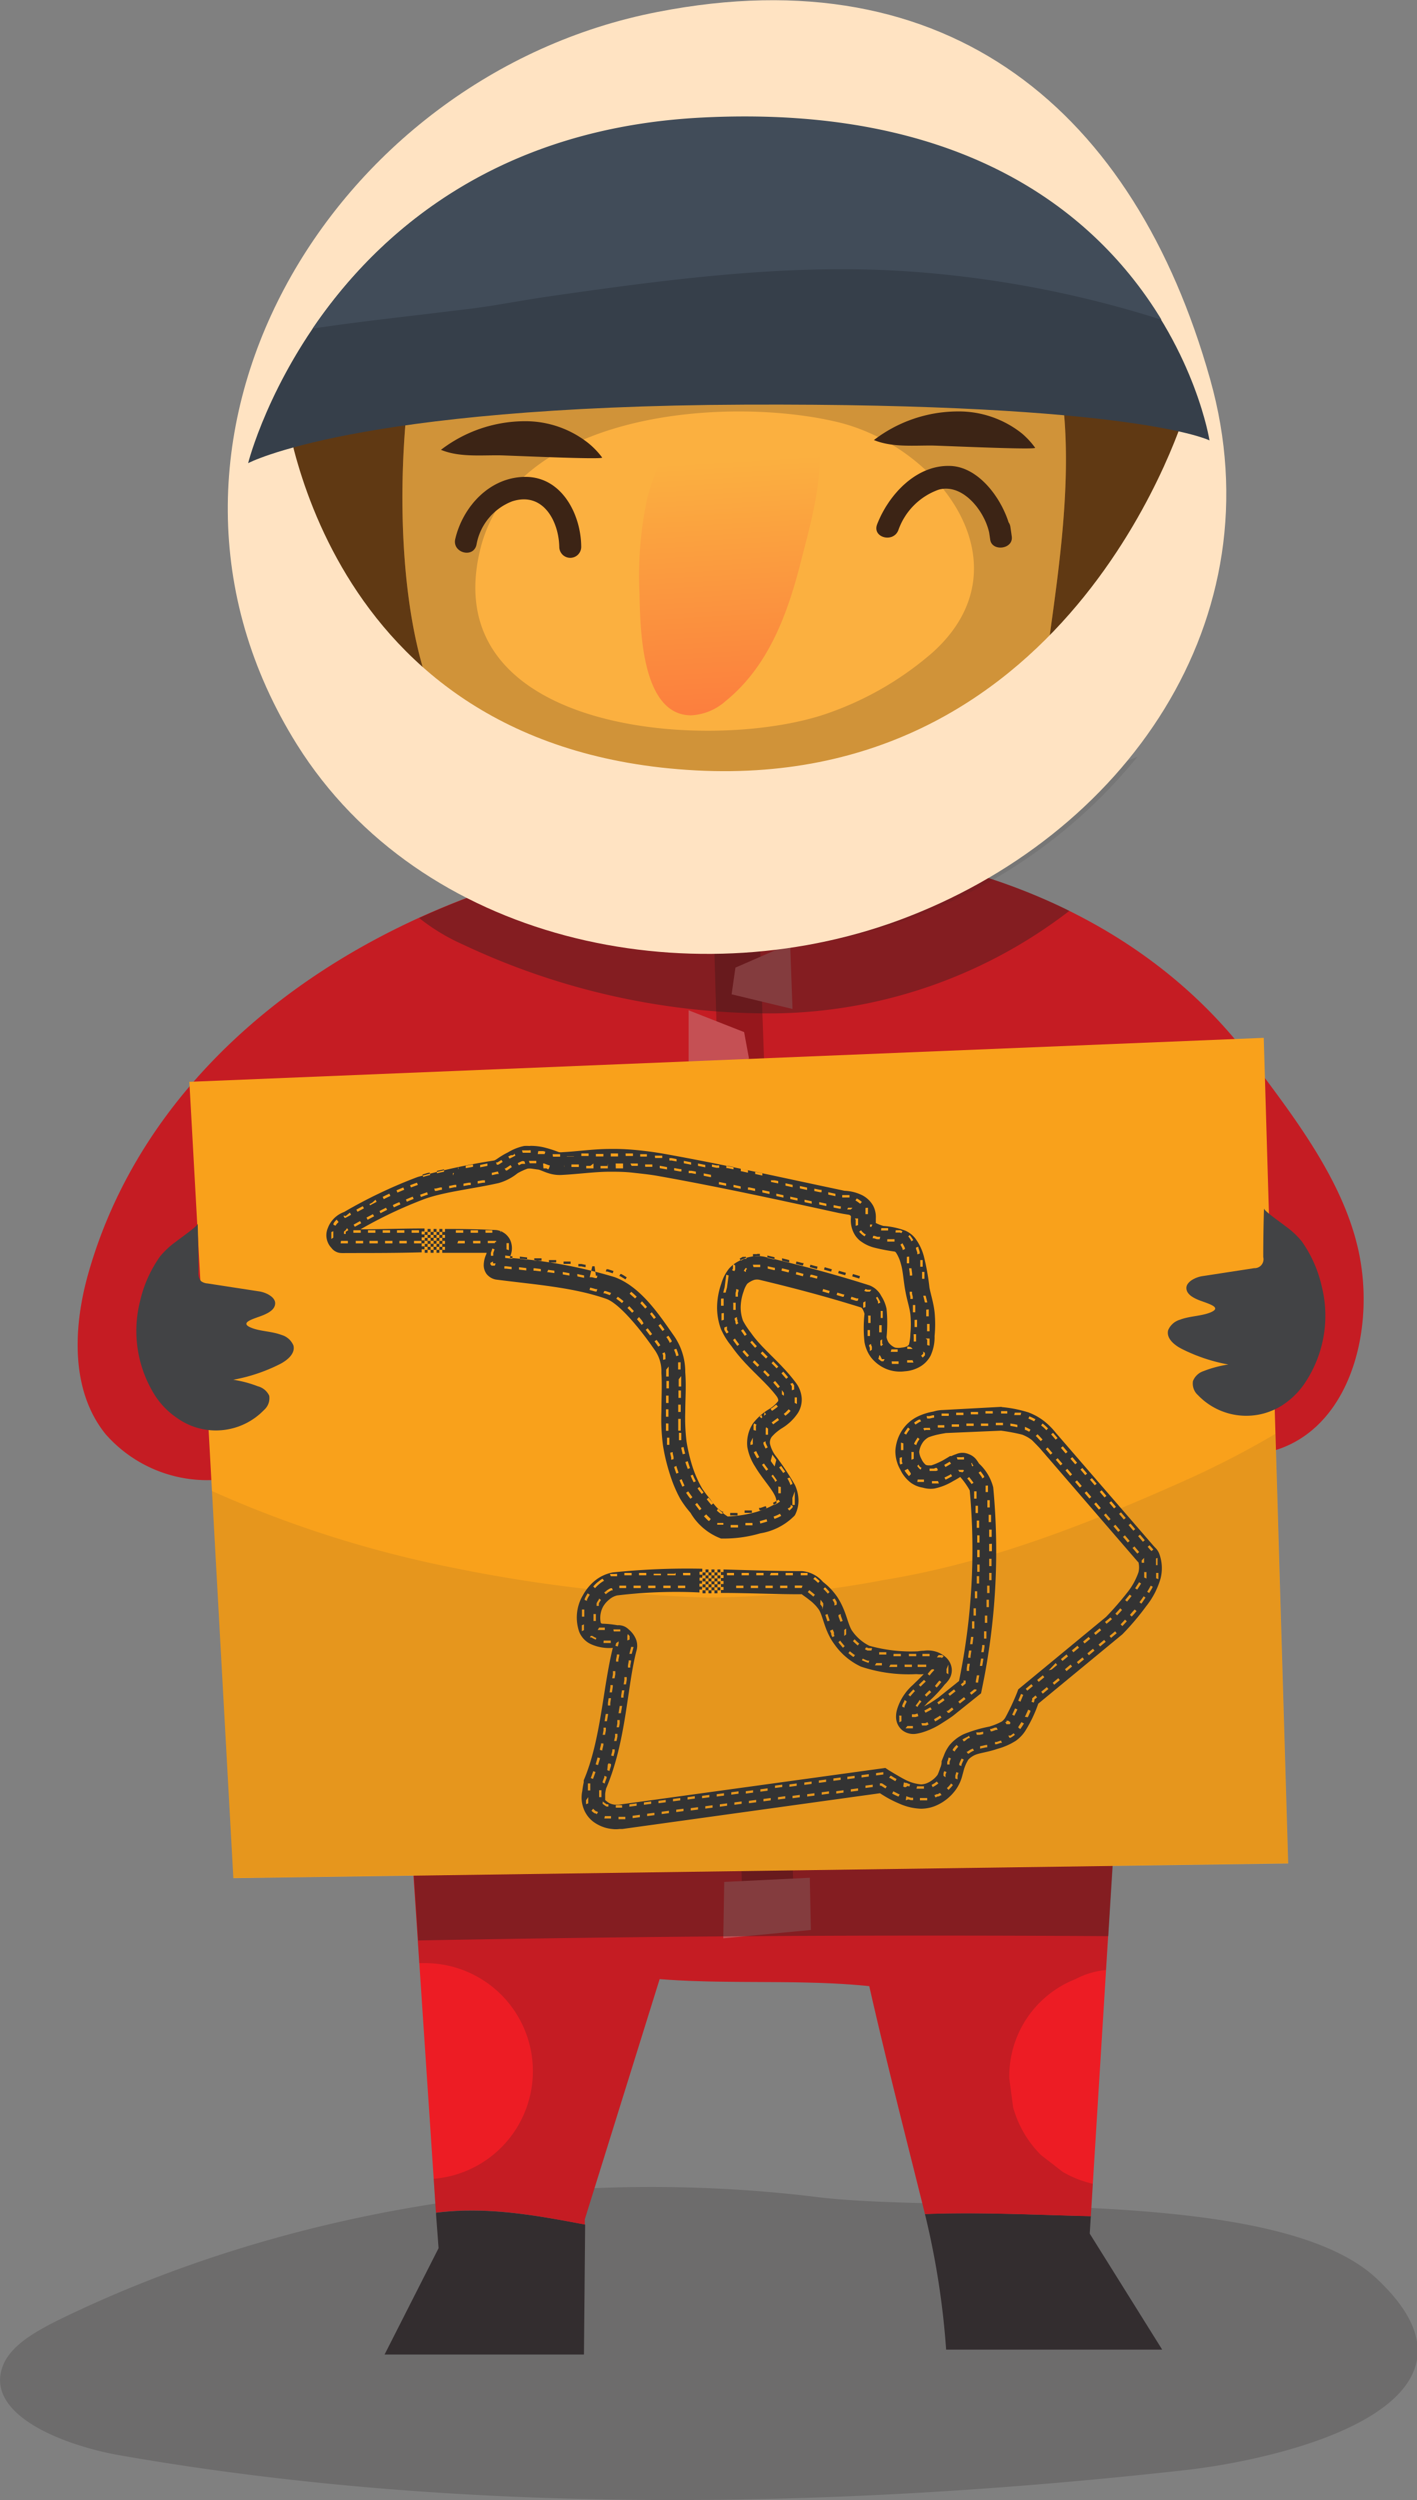 <svg xmlns="http://www.w3.org/2000/svg" xmlns:xlink="http://www.w3.org/1999/xlink" viewBox="0 0 118.9 209.7"><rect x="0" y="0" width="118.9" height="209.7" fill="#808080" stroke="none"/><defs><style>.cls-1,.cls-10,.cls-12{fill:#231f20;}.cls-1{opacity:0.2;}.cls-2{fill:#603913;}.cls-3{fill:#fbb040;}.cls-4{fill:url(#linear-gradient);}.cls-5{fill:#332d2f;}.cls-6{fill:#de1a22;}.cls-7{fill:#ed1c24;}.cls-8{fill:#b3151b;}.cls-9{fill:#ed5c62;}.cls-10{opacity:0.4;}.cls-11{fill:#feffff;}.cls-12,.cls-16{opacity:0.1;}.cls-13{fill:#ffe3c2;}.cls-14{fill:#fff200;}.cls-15{fill:#f9a11b;}.cls-16,.cls-21{fill:#333;}.cls-17{fill:#424345;}.cls-18{fill:#363f4a;}.cls-19{fill:#414c59;}.cls-20{fill:#3c2415;}</style><linearGradient id="linear-gradient" x1="-1240.01" y1="740.93" x2="-1235.97" y2="706.58" gradientTransform="translate(1153.28 -874.34) rotate(-10.13)" gradientUnits="userSpaceOnUse"><stop offset="0" stop-color="#fc5f3c"/><stop offset="1" stop-color="#fbb040"/></linearGradient></defs><title>team-course-2</title><g id="Layer_2" data-name="Layer 2"><g id="Layer_1-2" data-name="Layer 1"><path class="cls-1" d="M106.14,206a55.92,55.92,0,0,1-7.08,1.23C69.83,210.46,38.71,211,9.81,205.9,5,205-1.11,202.48.18,198.6c.6-1.81,2.72-3,4.72-4,18.94-9.26,41.95-13,63.73-10.31,11.38,1.39,38.47-1,46.85,6.8S115.65,203.72,106.14,206Z"/><path class="cls-2" d="M100.08,32.09C94,10.44,79-2.2,55.4,2.38,29,7.51,10.94,37.25,26.24,61.66c10,16,31.62,20.45,48.63,14.2C93.13,69.14,105.57,51.6,100.08,32.09Z"/><path class="cls-3" d="M88.55,30.1a20.17,20.17,0,0,0-2.95-6.8C81,16.63,70.44,16.71,63.84,17.08a124.2,124.2,0,0,0-19.67,3c-5.89,1.29-8.22,3.2-9.48,10.2C33.1,39.11,32.83,57.83,40,64.06c3.81,3.31,9.41,4.65,14,5.95a34.2,34.2,0,0,0,13.27,1.48c8.51-1,19.22-6.8,20.65-17C88.91,47.17,90.43,37.85,88.55,30.1Z"/><path class="cls-4" d="M54.53,41q-.11.37-.21.75a30.76,30.76,0,0,0-.66,8C53.72,52.63,53.79,60,58,60a4.71,4.71,0,0,0,2.89-1.2c3.64-2.95,5.23-7.41,6.34-11.8.84-3.34,2.69-9.41.58-12.56a4.42,4.42,0,0,0-3.17-1.81,7.51,7.51,0,0,0-3.67.61C57.7,34.57,55.54,37.71,54.53,41Z"/><path class="cls-1" d="M88.55,30.1a20.17,20.17,0,0,0-2.95-6.8C81,16.63,70.44,16.71,63.84,17.08a124.21,124.21,0,0,0-19.67,3c-5.89,1.29-8.22,3.2-9.48,10.2C33.1,39.11,32.83,57.83,40,64.06c3.81,3.31,9.41,4.65,14,5.95a34.2,34.2,0,0,0,13.27,1.48c8.51-1,19.22-6.8,20.65-17C88.91,47.17,90.43,37.85,88.55,30.1ZM69.76,59.72c-9.38,3.5-33.26,2.05-29.47-13.61,2.79-11.55,20.57-12.89,29.81-10.75,8.73,2,16.28,12.07,8.15,19.37A26.76,26.76,0,0,1,69.76,59.72Z"/><path class="cls-5" d="M36.59,185.6v.15l.21,2.82-4.53,8.92H49l.1-10.9C44.91,185.8,40.8,185.06,36.59,185.6Z"/><path class="cls-5" d="M91.53,185.88c-4.66-.1-9.33-.36-13.92-.18a67.93,67.93,0,0,1,1.78,11.38H97.52l-6.08-9.73Z"/><path class="cls-6" d="M73.19,165.58c-.09-.07-.1.16,0,.64C73.52,166.06,73.58,165.86,73.19,165.58Z"/><path class="cls-7" d="M114.09,105.4c-1.16-6.11-5.43-11.61-9.09-16.49C81.49,57.54,18.1,69,7.4,106.85c-1.27,4.51-1.48,9.8,1.46,13.44a11.34,11.34,0,0,0,9.78,3.79,18.3,18.3,0,0,0,9.82-4.4,24.94,24.94,0,0,0,3.85-4c.68,11.93,1.32,23.86,2,35.78,0,.06.06,1.13.07,1.13l2.2,33c4.21-.54,8.32.2,12.49,1v-.45L55.35,166c5.82.46,11.85,0,17.59.59,1.44,6.35,3.06,12.61,4.62,18.9l.05.22c4.59-.18,9.26.07,13.92.18l2.06-33.27h.83l-1.76-35.4.52.45A18.3,18.3,0,0,0,103,122C112.14,122.86,115.57,113.19,114.09,105.4Z"/><polygon class="cls-8" points="59.81 75.28 62.38 162.34 66.7 161.8 63.59 74.19 59.81 75.28"/><path class="cls-9" d="M57.78,90.21V84.74l4.66,1.83.41,2.23Zm5.27,9.94-.41-2.23L58,96.1v5.48Zm.41,11.76-.41-2.23-4.66-1.83v5.48Zm.41,11.76-.41-2.23-4.66-1.83v5.48Zm.41,11.76-.41-2.23-4.66-1.82v5.48Zm.41,11.76L64.27,145l-4.66-1.83v5.48Z"/><path class="cls-9" d="M61.39,83.4l.32-2.24,4.59-2,.2,5.47ZM66.73,96l-.2-5.47-4.59,2-.32,2.24Zm0,11.77-.2-5.47-4.59,2-.32,2.24Zm0,11.77-.2-5.47L62,116l-.32,2.24Zm0,11.77-.2-5.47-4.59,2-.32,2.24Zm0,11.77-.2-5.47-4.59,2-.32,2.24Zm0,11.77-.2-5.47-4.59,2-.32,2.24Z"/><polygon class="cls-9" points="60.77 157.85 67.95 157.5 68.04 161.88 60.69 162.58 60.77 157.85"/><path class="cls-1" d="M114.09,105.4c-1.16-6.11-5.43-11.61-9.09-16.49C81.49,57.54,18.1,69,7.4,106.85c-1.27,4.51-1.48,9.8,1.46,13.44a11.34,11.34,0,0,0,9.78,3.79,18.3,18.3,0,0,0,9.82-4.4,24.94,24.94,0,0,0,3.85-4c.68,11.93,1.32,23.86,2,35.78,0,.06.06,1.13.07,1.13l.8,12.07.47,0a9.06,9.06,0,0,1,.74,18.09l.19,2.86c4.21-.54,8.32.2,12.49,1v-.45L55.35,166c5.82.46,11.85,0,17.59.59,1.44,6.35,3.06,12.61,4.62,18.9l.05.22c4.59-.18,9.26.07,13.92.18l.17-2.72a9.08,9.08,0,0,1-2.53-1l-1.83-1.42a9.06,9.06,0,0,1-2.33-4l-.32-2.41A8.75,8.75,0,0,1,90.25,166a6.76,6.76,0,0,1,2.55-.76l.78-12.69h.83l-1.76-35.4.52.45A18.3,18.3,0,0,0,103,122C112.14,122.86,115.57,113.19,114.09,105.4Z"/><path class="cls-10" d="M35.17,77a17,17,0,0,0,3.69,2.23A60.35,60.35,0,0,0,65,85,41.36,41.36,0,0,0,89.73,76.4C73.61,68.43,52.29,69.17,35.17,77Z"/><path class="cls-10" d="M93,162.4l.61-9.79h.83l-.55-11a357.23,357.23,0,0,0-60.08.46q.27,4.73.54,9.45c0,.06.06,1.13.07,1.13l.67,10.11Q64,162.21,93,162.4Z"/><path class="cls-11" d="M34,145.57q.17,3,.34,5.91c0,.06.06,1.13.07,1.13h60L94,145.19C74,145.63,54,145.59,34,145.57Z"/><path class="cls-12" d="M78.53,68.18A92.53,92.53,0,0,1,37,65.24a64.73,64.73,0,0,1-13.58-5.85l0,0c9,17.36,30.93,23.86,49.06,18.86A44,44,0,0,0,95.44,63.48,77.82,77.82,0,0,1,78.53,68.18Z"/><path class="cls-13" d="M101.54,31.8C95.22,9.33,79.67-3.79,55.19,1,27.82,6.29,9.06,37.14,24.93,62.47,35.31,79,57.73,83.69,75.39,77.2,94.33,70.23,107.24,52,101.54,31.8ZM58.4,64.62c-32-1.69-34.62-31.47-34.62-31.47l75.81,1S90.37,66.3,58.4,64.62Z"/><polygon class="cls-14" points="72.25 92.04 77.65 96.91 81.98 90.42 72.25 92.04"/><polygon class="cls-15" points="15.89 90.74 106.04 87.05 108.09 156.3 19.58 157.53 15.89 90.74"/><path class="cls-16" d="M99.39,124.2c-8.17,3.65-16.4,6.89-25.26,8.33A82.12,82.12,0,0,1,59.36,134a125.71,125.71,0,0,1-21.29-2.49,94.77,94.77,0,0,1-20.29-6.45l1.79,32.44,88.51-1.23-1.07-36A75.4,75.4,0,0,1,99.39,124.2Z"/><path class="cls-17" d="M107.83,117.71a5.61,5.61,0,0,1-7.3-.68,1.31,1.31,0,0,1-.43-1.19A1.44,1.44,0,0,1,101,115a9.6,9.6,0,0,1,2.07-.55,14.34,14.34,0,0,1-3.91-1.31c-.63-.32-1.32-.89-1.14-1.57a1.54,1.54,0,0,1,1-.88c.81-.31,1.76-.29,2.53-.6,1.12-.45-.3-.77-1-1.06-.45-.19-1-.48-1-1s.77-.92,1.4-1l4.29-.66a.75.75,0,0,0,.76-.93q0-2,.06-4.08c0,.21,1.57,1.29,1.79,1.48a7,7,0,0,1,1.38,1.28,10.53,10.53,0,0,1,1.67,3.75,10.13,10.13,0,0,1-1.27,7.92A6.59,6.59,0,0,1,107.83,117.71Z"/><path class="cls-17" d="M14.86,118.94a5.61,5.61,0,0,0,7.3-.68,1.31,1.31,0,0,0,.43-1.19,1.44,1.44,0,0,0-.95-.79,9.6,9.6,0,0,0-2.07-.55,14.34,14.34,0,0,0,3.91-1.31c.63-.32,1.32-.89,1.14-1.57a1.54,1.54,0,0,0-1-.88c-.81-.31-1.76-.29-2.53-.6-1.12-.45.3-.77,1-1.06.45-.19,1-.48,1-1s-.77-.92-1.4-1l-4.29-.66a1,1,0,0,1-.54-.2,1,1,0,0,1-.21-.73q0-2-.06-4.08c0,.21-1.57,1.29-1.79,1.48a7,7,0,0,0-1.38,1.28,10.53,10.53,0,0,0-1.67,3.75,10.13,10.13,0,0,0,1.27,7.92A6.59,6.59,0,0,0,14.86,118.94Z"/><path class="cls-18" d="M20.82,38.85s8.88-4.77,41.67-4.91,39,3,39,3-4.54-29-42.61-27C27.68,11.45,20.82,38.85,20.82,38.85Z"/><path class="cls-19" d="M26.31,27.55c3.92-.59,7.86-1,11.79-1.49l1.6-.19,1.45-.21c1.73-.28,3.46-.59,5.2-.84,10.13-1.45,20.37-2.8,30.62-2a90.33,90.33,0,0,1,20.49,4C92.5,18.64,81.73,8.7,58.91,9.86c-17.56.89-27.41,9.94-32.68,17.7Z"/><path class="cls-20" d="M85.74,36.35a8.5,8.5,0,0,0-5.41-1.84,11.61,11.61,0,0,0-7,2.4c1.5.62,3.27.45,4.86.46.56,0,8.67.38,8.67.19A6.74,6.74,0,0,0,85.74,36.35Z"/><path class="cls-20" d="M49.37,37.17A8.5,8.5,0,0,0,44,35.33a11.61,11.61,0,0,0-7,2.4c1.5.62,3.27.45,4.86.46.56,0,8.67.38,8.67.19A6.75,6.75,0,0,0,49.37,37.17Z"/><path class="cls-20" d="M44.1,40c-3,0-5.26,2.49-5.9,5.21-.27,1.15,1.51,1.65,1.78.49a4.78,4.78,0,0,1,3-3.65c2.56-.83,3.9,1.62,3.95,3.82a.92.92,0,0,0,1.84,0C48.76,43.18,47.16,40,44.1,40Z"/><path class="cls-20" d="M84.87,44.8h0l-.09-.61a.85.85,0,0,0-.15-.38c-.71-2.21-2.6-4.65-4.89-4.73-2.88-.1-5.19,2.44-6.14,4.9-.43,1.11,1.35,1.59,1.78.49a5.55,5.55,0,0,1,3.39-3.4c2-.55,3.83,1.76,4.23,3.6h0l.09.61c.16,1,1.92.79,1.81-.25C84.9,45,84.88,44.89,84.87,44.8Z"/><path class="cls-21" d="M44.41,96.12a3.48,3.48,0,0,0-.43,0,4.31,4.31,0,0,0-1.36.54c-.7.34-1,.65-1.17.68a56.11,56.11,0,0,0-6.4,1.38,40.89,40.89,0,0,0-6.18,2.94A2.28,2.28,0,0,0,27.51,103a1.54,1.54,0,0,0,.3,1.67,1.06,1.06,0,0,0,.83.43,2.63,2.63,0,0,0,.34,0h0c2.23,0,4.33,0,6.4-.06v-.25h.24v-.25h-.24v-.25h.24v-.25h-.24v-.25h.24v-.25h-.24v-.25h.24v-.25c-1.86,0-3.78.07-5.37.07a36.88,36.88,0,0,1,5.42-2.56c1.71-.6,4-.83,6.18-1.32a4.48,4.48,0,0,0,1.59-.83,5.67,5.67,0,0,1,.83-.38,1.35,1.35,0,0,1,.33,0h0l.48.07c.23,0,.61.25,1.21.39a3,3,0,0,0,.87.07c1.36-.07,2.68-.26,3.93-.27.65,0,1.29,0,2,.08s1.4.15,2.09.27c5.06.9,10.12,2,15.19,3.11.54.11.85.14.9.16a.62.62,0,0,1,.13.1.89.89,0,0,1,0,.16,2.38,2.38,0,0,0,.13,1,2.06,2.06,0,0,0,.6.88,3.28,3.28,0,0,0,1.32.63,16.08,16.08,0,0,0,1.63.31.35.35,0,0,1,.1.08,3.07,3.07,0,0,1,.4.91c.2.63.22,1.45.4,2.38.14.75.35,1.37.41,1.9a8.4,8.4,0,0,1,0,1.61,4.21,4.21,0,0,1-.12.92.6.6,0,0,1-.16.14,1.22,1.22,0,0,1-.44.11,1.57,1.57,0,0,1-.57,0,1.36,1.36,0,0,1-.53-.41,1.22,1.22,0,0,1-.18-.47,12,12,0,0,0,0-2.37h0a3.17,3.17,0,0,0-.44-1.07,1.86,1.86,0,0,0-1-.9h0c-3.14-1-6-1.74-8.82-2.4a2.87,2.87,0,0,0-1.12,0,3,3,0,0,0-1,.36,2.69,2.69,0,0,0-.84.64,3.66,3.66,0,0,0-.65,1.27,6.11,6.11,0,0,0-.35,1.91,5.15,5.15,0,0,0,.33,1.9,6.05,6.05,0,0,0,.88,1.42c1.19,1.72,2.77,2.85,3.79,4.21a.75.75,0,0,1,.13.28.52.52,0,0,1,0,.11,2.84,2.84,0,0,1-.78.69,4.88,4.88,0,0,0-1.33,1.18v0a3,3,0,0,0-.48,2,4.35,4.35,0,0,0,.63,1.6c.59,1,1.38,1.83,1.69,2.49a1.24,1.24,0,0,1,.12.47.94.94,0,0,1,0,.15,7.23,7.23,0,0,1-1.73.74,10.53,10.53,0,0,1-2.36.37,5,5,0,0,1-1.48-1.48h0a7.7,7.7,0,0,1-.68-.9A9.74,9.74,0,0,1,58.1,123a14.82,14.82,0,0,1-.49-2.07,16.26,16.26,0,0,1-.11-2.55c0-1,.09-2.09,0-3.28,0,0,0,0,0,.05v-.08s0,0,0,0a5.29,5.29,0,0,0-.93-3v0c-1.19-1.69-2.76-4.13-5-4.95h0a40.59,40.59,0,0,0-8.79-1.61c0-.1.07-.2.1-.32a1.66,1.66,0,0,0-.08-1.2,1.49,1.49,0,0,0-1.19-.82c-1.45-.07-2.87-.09-4.27-.09v.25h-.23v.25h.23v.25h-.23v.25h.23v.25h-.23v.25h.23v.25h-.23v.25c1.27,0,2.63,0,3.73,0l-.05.15a2.22,2.22,0,0,0-.2.84,1.24,1.24,0,0,0,.24.79,1.29,1.29,0,0,0,.81.47h0c3.26.42,6.46.64,9.25,1.62,1.1.41,2.85,2.55,4,4.22a3.09,3.09,0,0,1,.61,1.92v.08c.06,1,0,2.05,0,3.22a17,17,0,0,0,.13,2.85,15.82,15.82,0,0,0,.57,2.38,11.19,11.19,0,0,0,.88,2.1,8.5,8.5,0,0,0,.86,1.17,5,5,0,0,0,2.57,2.16l.11,0h.11a10.92,10.92,0,0,0,3.07-.44,5.2,5.2,0,0,0,2.81-1.42l.09-.1.06-.12a2.63,2.63,0,0,0,.24-1.17,3.12,3.12,0,0,0-.3-1.25A23.3,23.3,0,0,0,65,122a2.88,2.88,0,0,1-.39-.89.79.79,0,0,1,.17-.62,3.91,3.91,0,0,1,.84-.7,4.24,4.24,0,0,0,1.33-1.27,2.1,2.1,0,0,0,.32-1.26,2.44,2.44,0,0,0-.52-1.32c-1.26-1.68-2.81-2.8-3.74-4.15a7.18,7.18,0,0,1-.66-1,3.3,3.3,0,0,1-.2-1.18,4.2,4.2,0,0,1,.25-1.3,2.17,2.17,0,0,1,.3-.63,1.5,1.5,0,0,1,.28-.19,1.34,1.34,0,0,1,.36-.15,1,1,0,0,1,.36,0c2.72.65,5.53,1.38,8.56,2.33a.5.5,0,0,1,.11.12,1.65,1.65,0,0,1,.17.41,10.86,10.86,0,0,0,0,2.37,3,3,0,0,0,.55,1.29,3.2,3.2,0,0,0,1.37,1,3.1,3.1,0,0,0,1.46.16,2.93,2.93,0,0,0,1.25-.37,2.31,2.31,0,0,0,.91-.93,3.69,3.69,0,0,0,.34-1.66,10.35,10.35,0,0,0,0-2c-.09-.81-.32-1.48-.43-2.06a19.35,19.35,0,0,0-.46-2.59,4.44,4.44,0,0,0-.73-1.54,2.21,2.21,0,0,0-.82-.64,6.35,6.35,0,0,0-1.85-.4,3.35,3.35,0,0,1-.64-.25.4.4,0,0,1,0-.09s0,0,0-.28a2.08,2.08,0,0,0-.21-1.05,2.2,2.2,0,0,0-1-.94,3.62,3.62,0,0,0-1.41-.34c-5.05-1.06-10.12-2.21-15.25-3.12-.75-.13-1.51-.23-2.26-.3s-1.42-.1-2.14-.09c-1.42,0-2.78.21-4,.27a1.21,1.21,0,0,1-.32,0,10.27,10.27,0,0,0-1.29-.41,4.94,4.94,0,0,0-1.07-.12Zm-7.29,7.21v-.25h-.25v.25Zm-.25,0h-.24v.25h.24Zm0,.25v.25h.25v-.25Zm0,.25h-.24v.25h.24Zm0,.25v.25h.25v-.25Zm0,.25h-.24v.25h.24Zm0,.25v.25h.25v-.25Zm0,.25h-.24v.25h.24Zm-.24,0v-.25h-.25v.25Zm-.25,0h-.25v.25h.25Zm-.25,0v-.25h-.25v.25Zm-.25,0h-.24v.25h.24Zm0-.25v-.25h-.24v.25Zm0-.25h.25v-.25h-.25Zm0-.25v-.25h-.24v.25Zm0-.25h.25v-.25h-.25Zm0-.25v-.25h-.24v.25Zm0-.25h.25v-.25h-.25Zm.25,0v.25h.25v.25h.25v-.25h-.25v-.25Zm.25,0h.25v-.25h-.25Zm0,.49h-.25v.25h.25Zm0,.25v.25h.25v-.25Zm0,.25h-.25v.25h.25Zm8-7.84v0h.15v.21h-.49l-.09,0-.09,0h0l-.06-.2h.05l.09,0h0l.1,0h.39Zm.79.07.21,0h0l.1,0h0l.1,0h0l.18.05h0l-.06.2h0l-.18,0h0l-.09,0h0l-.1,0h0l-.21,0Zm6.08.2h.61V97h-.61Zm-.62,0V97H50v-.21h.62Zm1.86,0h.17l.26,0h0l.19,0,0,.21-.19,0-.26,0H52.5Zm-9.33,0,.09.18h0l-.14.07h0l-.13.07h0l-.12.06-.11.05h0l-.1-.18h0l.11-.05h0l.12-.06h0L43,96.9l.14-.07h0Zm6.23,0,0,.21-.36,0h0l-.25,0,0-.21.25,0h0Zm4.33.06h0l.28,0h0l.28,0h0l0,.2h0l-.28,0h0l-.28,0h0Zm-7.35,0h0l.13,0,.12,0,.09,0H47v.21h-.23l-.1,0h0l-.13,0h0l-.14,0h0Zm1.79,0,0,.21h-.12l-.48,0h0V97h0l.48,0h.12Zm6.79.12.18,0h0l.28,0h0l.16,0,0,.2-.15,0h0l-.27,0h0l-.18,0Zm1.22.21.19,0h0l.41.08,0,.2-.41-.08h0l-.19,0Zm-14.1.15.11.17-.08.05h0l-.15.1h0l-.14.08h0l-.06,0h0l-.06,0h0l0,0-.07-.19h0l.06,0,.06,0,.13-.08h0l.15-.09h0Zm15.31.08.61.12,0,.2-.61-.12Zm-13,0h.36l.2,0H45l0,.2H45l-.2,0h-.35Zm-.37.05.06.2-.07,0-.11,0h0l-.11,0h0l-.25.12h0l-.09-.18h0l.25-.12h0l.12-.05h0l.11,0h0Zm14.56.17.61.12,0,.2-.61-.12Zm-13,0,.1,0h0l.15.06h0l.16.06.16.05-.06.2L46,98.09h0L45.86,98h0L45.7,98l-.1,0Zm5.43,0h0V98h-.61V97.8h.58Zm.66,0h.62V98h-.61Zm-1.86,0V98l-.26,0h0l-.35,0,0-.21.35,0h0Zm-8.9,0,0,.2-.25.05h0l-.36.07,0-.2.35-.07h0Zm12,0h.12l.27,0h0l.23,0,0,.2-.23,0h0l-.27,0H53Zm-4.33.08,0,.21-.52,0h-.1l0-.21h.09Zm11.17,0,.38.08.23,0,0,.2-.23,0h0l-.38-.08Zm-5.61,0,.22,0h0l.27,0h0l.12,0,0,.2-.12,0h0l-.26,0h0l-.22,0Zm-6.79,0v.21h-.62V98h.6Zm-7.65,0,0,.2-.61.11,0-.2Zm3.15.05.11.17h0l-.16.11h0l-.17.12h0l-.09.06h0l-.08,0-.11-.18.08,0,.09-.06.17-.11h0l.16-.11h0Zm12.52.06.61.11,0,.2-.61-.11Zm5.59,0,.12,0,.48.1,0,.2-.48-.1-.12,0Zm-22.48.07,0,.2-.24,0h0L38,98.6l0-.2.37-.07h0Zm18.1.12.49.09h0l.12,0,0,.2-.12,0-.49-.09Zm5.59.06.6.13,0,.2-.6-.13Zm-24.9.05,0,.2-.24.05-.36.08,0-.2.36-.08h0Zm20.53.12.22,0,.38.07,0,.2-.38-.07h0l-.22,0Zm-16,.07.06.2h0l-.13,0h0l-.4.09h-.05l0-.2h.05l.4-.09.13,0Zm21.58,0,.6.13,0,.2-.6-.13Zm-27.32.08.05.2-.22.06h0l-.19.05h0l-.18.06-.06-.2.18-.06h0l.19-.06h0Zm23,.07.61.12,0,.2-.61-.12ZM40.69,99l0,.2-.15,0h0l-.41.07h-.05l0-.2h0l.41-.07h0Zm24,0L65,99l.3.06,0,.2-.3-.06-.3-.06Zm-4.36.14.6.12,0,.2-.61-.12Zm-20.83.06,0,.2-.16,0-.45.08,0-.2.45-.08Zm-4.51,0,.07.19-.2.07h0l-.38.14-.07-.19.38-.14h0Zm30.92.05.6.13,0,.2-.6-.13Zm-4.36.13.6.13,0,.2-.6-.13Zm-23.26,0,0,.2-.14,0h0l-.39.08h-.07l0-.2h.07l.39-.08h0Zm28.83.1.6.13,0,.2-.6-.13Zm-4.36.12.13,0,.47.1,0,.2-.47-.1h0l-.13,0Zm-28.92,0,.08.19-.24.1h0l-.33.14-.08-.19.33-.14h0Zm3.24,0,0,.2-.09,0-.37.09-.13,0-.05-.2.13,0h0l.37-.09h0Zm31.25.1.48.1.13,0,0,.2-.13,0-.48-.1Zm-4.36.12.6.13,0,.2-.6-.13ZM35.84,100l.06.2-.16.05h0l-.17.06-.25.09-.07-.19.25-.09h0l.17-.06h0Zm33.66,0,.6.13,0,.2-.6-.13Zm-4.36.12.6.13,0,.2-.6-.13Zm-32.47,0,.09.19-.28.13h0l-.28.14-.09-.19.28-.14h0Zm38,.12h.08l.13,0h0l.15,0h0l.16,0h.09l0,.2H71.2l-.16,0h0l-.15,0h0l-.14,0h-.08Zm-4.36.13.31.07.3.06,0,.2-.3-.06-.31-.07Zm-31.68,0,.08.19-.32.13-.25.11-.08-.19.25-.11h0Zm37.26.15,0,0h0l.11.06h0l.11.07h0l.11.08h0l.1.09h0l0,0-.14.15,0,0-.1-.08-.1-.07-.1-.07-.1-.06h0l0,0Zm-4.38.11.6.13,0,.2-.6-.13Zm-36,0,.09.18-.31.16-.24.13L31,101l.24-.13h0Zm2,.2.09.19-.31.14h0l-.24.11-.09-.19.24-.12h0Zm35.23,0,.6.13,0,.2-.6-.13Zm1.21.25.48.1h0l.12,0,0,.2-.12,0h0l-.49-.1Zm-39.51.09.1.18-.54.29-.1-.18Zm40.72.13h0l.11,0h0l.09,0h0l0,0h0l0,0h0l.06,0h0l.06,0h0l.05,0h0l0,0h0l0,0-.14.15,0,0,0,0,0,0,0,0-.05,0h-.06l-.09,0-.1,0h0Zm-38.77,0,.09.18-.32.16h0l-.23.12-.09-.18.23-.12h0Zm40.44,0,0,0h0l0,.06h0l0,.06h0l0,.11h0l0,.11h0v.1h0v.1h0v0h-.21v-.21l0-.1,0-.11,0-.05,0-.05,0,0Zm-43.47.41.1.18-.34.19h0l-.13.07h0l-.08,0-.09-.18.08,0L29,102h0Zm1.93.13.1.18-.32.17h0l-.22.12-.1-.18.22-.12h0Zm40.44.36H72v.07h0v.09h0v.19l0,.1,0,.11v0l-.2.06v0h0l0-.11h0l0-.11h0v-.1h0v-.1h0v-.09h0Zm-43.45.14.13.16,0,0-.07.07-.07.07-.06.08-.06.09,0,0,0,0h0l-.17-.08h0l0-.05h0l0-.05h0l.06-.1h0l.07-.09h0l.07-.08h0l.08-.07h0Zm1.93.08.1.18-.54.3-.1-.18Zm42.79.1,0,.07,0,.07,0,.05v0h0l.05,0,.07,0,.08,0,0,0-.08.19,0,0h0l-.09,0h0l-.08,0h0L73,103h0l0,0h0l0,0h0l0-.06h0l0-.08h0l0-.07Zm-44,.49h0l.06,0H29s0,0,0,0Zm.12,0,.11.17-.08.05-.08.06-.06,0,0,0h0l0,.21h-.15l0,0v-.12h0v0h0v-.08h0v0h0l0,0h0l.06-.05h0l.08-.06h0Zm44.83,0h0l.08,0h.18l.21,0h.1l0,.2h-.1l-.21,0h-.1l-.09,0h0l-.09,0h0Zm1.21.18h0l.13,0h0l.13,0h0l.13,0h0l.13.06h0l.05,0-.09.18,0,0-.13-.05-.13,0-.12,0h0l-.12,0h0Zm-2.91,0,.05.07.07.08.08.07.07.06.07.05h0l.07,0h0l-.11.18h0l-.08-.05h0l-.08-.05h0l-.07-.06h0l-.09-.08h0l-.08-.08h0l-.06-.07Zm-34,0h.62v.21h-.62Zm1.24,0h.62v.21h-.62Zm-4.33,0v.21h-.62v-.21Zm-1.23,0v.21h-.62v-.21H34Zm6.8,0h0l.4,0h.18v.21h-.17l-.4,0h0Zm-8,0v.21h-.62v-.21h.61Zm-1.23,0v.21h-.62v-.21h.62Zm-1.85,0h.62v.21h-.62Zm-1.68.08v.2l0,.07,0,.07,0,.07,0,.06,0,.07-.17.11,0-.07h0l0-.07h0l0-.07h0l0-.07h0l0-.08h0l0-.08h0v-.08h0v-.06Zm14.06,0h0l.06,0h0l.05,0h0l0,0h0l0,0h0l0,0h0l0,0h0l0,0h0l0,0h0l0,0h0l0,0-.18.09,0,0,0,0,0,0,0,0,0,0,0,0,0,0,0,0,0,0,0,0h0Zm34.3.32,0,0h0l.07.08h0l.06.08h0l.06.09h0l.06.09h0l.05.09h0l0,0-.18.1,0,0h0l0-.08h0l-.05-.08-.06-.09h0l-.06-.08-.07-.08,0,0Zm-3.06.07.1,0h0l.26.08h0l.13,0h0l.1,0-.05.2-.1,0h0l-.13,0h0l-.26-.08h0l-.1,0Zm1.18.28.13,0h0l.21,0h0l.19,0h0l.08,0,0,.2-.08,0h0l-.19,0h0l-.21,0-.13,0Zm-36,.14H39v.21h-.62Zm-9.84,0h.08l.12,0h0l.1,0h.28v.21h-.29l-.1,0h0l-.12,0h-.1Zm11.08,0h.62v.21h-.61Zm-4.33,0v.21h-.62v-.21Zm-1.23,0v.21h-.62v-.21h.62Zm6.8,0,.6,0h.1v.1h-.1v.09l-.6,0Zm-8,0v.21h-.62v-.21h.61Zm-1.23,0v.21H31v-.21h.62Zm-1.23,0v.21h-.62v-.21h.62Zm45.27.19,0,0h0l0,.05h0l.07.11h0l.06.12h0l.06.13h0l0,.09-.19.08,0-.09-.06-.13-.06-.12-.07-.11,0,0,0,0Zm-33.24,0,.2,0v.1h0l0,.1h0l0,.1h0l0,.09h0l0,.09h0l0,.11-.2-.07,0-.11,0-.09h0l0-.09,0-.09h0l0-.1Zm34.56.3,0,.1h0l.06.17h0l.05.17h0l0,.14-.2.06,0-.14h0l-.05-.16h0l-.06-.17h0l0-.1Zm-35.75.15.19.07-.05.14h0l-.06.16h0l0,.08h0l0,.08h0l0,.08v0l-.2,0v0h0l0-.09h0l0-.08h0l0-.08h0l.06-.16h0Zm22.2.45h.25l0,.2h-.47l-.11,0h0v0l0-.18h0l.12,0h.26Zm.88.14.6.14,0,.2-.6-.14Zm-22,0,.52.06h.09l0,.2h-.09l-.52-.06Zm20.17.09.09.19-.05,0-.09,0h0l-.08,0-.17.1h0l-.09.05h0l0,0-.11-.17,0,0h0l.09-.05h0l.17-.1h0l.09,0h0l.09,0h0Zm13.73,0v0h0l0,.14h0l0,.14h0l0,.14h0l0,.14-.2,0,0-.13h0l0-.14,0-.14h0l0-.13h0v0Zm-32.67,0,.61.07,0,.2-.61-.07Zm22,.14.6.15,0,.2-.6-.15Zm-20.79,0,.41,0h0l.2,0,0,.2-.2,0-.41,0Zm1.23.15.36,0h0l.25,0,0,.2-.25,0h0l-.36,0Zm31.36,0,0,.08h0l0,.16h0l0,.32h0v0l-.2,0v0l0-.32h0l0-.16h0l0-.08Zm-10.59.12.51.13h0l.09,0-.05.2-.09,0h0l-.51-.13Zm-25.46,0h0l0,.06,0,.05,0,.05,0,0,.05,0,.06,0,.06,0,.05,0-.07.19-.06,0h0l-.07,0h0l-.07,0h0l-.06,0h0l-.06-.05h0l-.05-.06h0l0-.06h0l0-.07h0v0Zm5.92,0,.3,0h0l.29,0h0l0,.2h0l-.29,0h0l-.3,0Zm14.24.21.16.13h0l0,.06h0l0,.06,0,.07,0,.07h0l0,.07h0l-.07.14v0l-.19-.08v0h0l.07-.14h0l0-.07h0l0-.07h0l0-.07h0l0-.07h0l.05-.07h0Zm-13,0,.25,0h0l.29.06h0l.07,0,0,.2-.07,0-.29-.06h0l-.25,0Zm15,.06h.26l0,.2h-.56l-.06-.2h0l.06,0h.3Zm4.47,0,.4.11h0l.2.05-.05.2-.2-.05h0l-.4-.11Zm-25.68.13.15,0h0l.46.05,0,.2-.46-.05h0l-.15,0Zm22.1,0,.52.12h0l.08,0,0,.2-.08,0h0l-.52-.12Zm-14.72,0,.19,0h0L50,107h0l.13,0-.05.2-.13,0h0l-.28-.07h0l-.19,0Zm-6.15.08.61.07,0,.2-.61-.07Zm25.65,0,.31.09h0l.29.08-.06.2-.29-.08h0l-.31-.09Zm-6.62,0,.11.17-.05,0,0,0h0l0,0,0,0,0,0-.05.07,0,.08,0,.08,0,0-.18-.09,0,0h0l.05-.09h0l.05-.08h0l.06-.07h0l0,0h0l0,0h0l0,0h0l.05,0h0Zm-17.81.09h.12l.49.06,0,.2-.49-.06h-.12Zm31.71,0,.06.47h0l0,.14-.2,0,0-.14h0l-.06-.47Zm-10.86,0,.37.09h0l.23.06-.05.2-.23-.06h0l-.37-.09Zm-14.73.08.13,0h0l.28.09h0l.18.06-.07.19-.18-.06h0l-.28-.09h0l-.12,0Zm-4.89.05H46l.52.07,0,.2-.52-.07h-.09Zm24.39.08.24.07h0l.35.1-.06.2-.35-.1h0l-.24-.07Zm-3.57.1.23.06h0l.37.1-.05.2-.36-.1-.23-.06Zm-19.6,0h0l.56.1,0,.2-.56-.1h0Zm30.35,0,0,.28h0l0,.14,0,.15v0l-.2,0v0h0l0-.15h0l0-.15h0l0-.28Zm-25.51.17.07,0h0l.18.1h0l.17.11h0l.11.07-.11.17-.11-.07h0l-.17-.1h0l-.17-.1h0l-.07,0Zm-3.62,0,.28.06h0l.29.06h0l0,.2h0l-.28-.06h0l-.28-.06Zm23.13,0,.2.06h0l.39.12-.06.2-.39-.12h0l-.2-.06Zm-10.63.06.2.06L61,108l-.06.21h0l-.05.21h0l-.1,0h0l-.1,0h0l.05-.22h0l.06-.21h0Zm7.07,0,.11,0h0l.48.13-.05.2-.48-.13h0l-.11,0ZM49.52,108l.2.05h0l.28.08h0l.12,0-.06.2-.11,0h0l-.28-.08-.2-.05Zm23.1.12.18.06h0l.07,0h0l.07,0h0l.06,0h0l.06,0h0l.06,0h0l0,0-.13.16,0,0-.05,0-.05,0-.06,0-.06,0-.07,0h0l-.18-.06Zm-3.55,0h0l.55.16h0l-.06.2h0l-.55-.16h0Zm-7.3,0,.2.06,0,.1h0l-.05.18,0,.18h0l0,.12-.2,0,0-.13h0l0-.18h0l.05-.18h0Zm-11.07.17.12,0h0l.27.09h0l.13.05h0l.06,0-.09.19-.06,0-.13-.05-.26-.09h0l-.11,0Zm25.83.06,0,.17.06.25h0l0,.18-.2,0,0-.18h0l-.06-.26h0l0-.17Zm-23.56,0,.07.06h0l.16.14h0l.16.15h0l.07.06-.14.15-.07-.06-.16-.14h0l-.16-.14h0l-.07-.06Zm17.29.07.5.15h0l.09,0-.06.2-.09,0h0l-.5-.15Zm7.41.26.08.32h0l.06.25h0v0l-.2,0v0h0l-.06-.25h0l-.08-.32Zm-6.23.09.45.14h0l.14,0-.06.2-.14,0h0l-.45-.14Zm-19.6,0,.07.05h0l.14.1h0l.14.11h0l.13.11-.13.16-.13-.11h0l-.14-.11-.14-.1-.07-.05Zm21.78,0,0,0h0l.07.11h0l.06.11h0l.06.11h0l.05.12h0l0,.05-.19.07,0-.05h0l0-.11h0l-.05-.11-.06-.11-.06-.11h0l0,0Zm-13.1.15.2,0v.17h0v.22h0v.21H60.5v-.1h0v-.12h0v-.11h0v-.11h0v-.11h0Zm-6.65.23.12.13h0l.15.17h0l.15.17-.15.14-.14-.16h0l-.15-.16h0l-.12-.13Zm18.75,0h0l0,0h0l0,.06h0l0,.06h0l0,.07h0l0,.07h0l0,.08h0l0,.08h0l0,.06-.19.07,0-.06h0l0-.07h0l0-.07,0-.07,0-.07,0-.06,0-.05,0,0h0Zm-11.1.12h.21v.33h0v.17h0v.1l-.2,0v-.11h0v-.17h0v-.17h0Zm15.28.19,0,.19h0l0,.23h0l0,.11h0v.08l-.2,0v-.08l0-.11h0l0-.23h0l0-.19Zm-24,.1.11.11h0l.14.15h0l.14.15h0l0,0-.15.14,0,0h0l-.14-.15h0l-.14-.14-.11-.11Zm25.13.27v0h0l0,.14h0l0,.24h0v.2h-.21v-.2h0l0-.23h0l0-.13h0v0Zm-3.86.11h0l0,.18h0v.17h0v.17h0v.09H73.9v-.09h0v-.33l0-.17h.2Zm-19.38.13,0,0h0l.28.35h0l.06.09-.16.12-.06-.08h0l-.27-.35h0l0,0Zm6.05.06,0,.16h0l0,.1,0,.11h0l0,.1h0l0,.1h0l-.2.06h0l0-.11h0l0-.11h0l0-.11h0l0-.11h0l0-.16Zm12.1.22h.21v.09h0v.13h0v.14h0l0,.26-.2,0,0-.26h0v-.13h0v-.13h0Zm-11,.12,0,.13.05.15,0,.06h0l0,.06.07.12v0l-.18.11v0h0l-.07-.13h0l0-.06h0l0-.06h0l-.06-.16h0l0-.13Zm-8.22,0,.25.3h0L54,111l-.16.13-.14-.18h0l-.25-.3Zm23.33.23v.06h0v.21h0v.21h0v.13h-.21v-.55h0v-.05Zm-21.53.35.09.12h0l.25.35h0l0,0-.17.12,0,0h0l-.25-.34h0l-.09-.12Zm22.36,0H78v.13h0v.24h0v.24h-.21v-.6Zm-4,.1.2,0,0,.22h0v.13h0v.25h-.21v-.13h0v-.13h0v-.14h0Zm-12.78.11v0l0,.1h0l0,.09,0,.08h0l.05.08.09.13-.17.11-.09-.13h0l-.05-.09h0l-.05-.09h0l0-.09h0l0-.1h0l0,0Zm-6.65.15h0l.26.34h0l.11.15-.17.12-.11-.14h0l-.26-.34h0Zm8,.08h0l.11.15h0l.11.16.09.13h0l0,0-.17.12,0,0h0l-.09-.13-.11-.16h0l-.11-.15h0Zm10.31.07H73v0h0v.33l0,.17v0l-.2,0v0h0l0-.18h0v-.17h0v-.17h0Zm4,.35.21,0,0,.23h0v.15h0l0,.14h0v.09l-.2,0v-.08l0-.14h0v-.15h0Zm-20.57.13.09.12h0l.09.15h0l.09.15h0l0,.08-.18.1,0-.07h0l-.09-.15-.09-.15h0l-.09-.12Zm21.58.23H78v.11h0l0,.19h0v.1h0l0,.1h0l0,.1h0v0l-.2-.05v0h0l0-.09h0l0-.09v-.09l0-.18Zm-16,0,.08.12h0l.11.15h0l.11.15.06.08-.16.12-.06-.08h0l-.11-.15h0l-.11-.15h0l-.08-.12Zm12.35.07v0l0,.08,0,.08,0,.07,0,.06,0,.06.07.08,0,0-.15.14,0,0h0l-.07-.09h0l0-.06h0l0-.07h0l0-.08h0l0-.08h0l0-.09h0v0Zm-18.92.05,0,0h0l.23.32h0l.08.13h0l0,0-.18.11,0,0h0l-.08-.13-.23-.32h0v0Zm8,.07.1.11h0l.22.25h0l.09.09-.15.14-.09-.1h0l-.22-.25h0l-.1-.11Zm10,.27,0,.09.06.14h0l0,.06,0,.07,0,.06h0l0,.06h0l0,0-.17.12,0,0h0l0-.07h0l0-.07h0l0-.07h0l0-.07h0l-.06-.14h0l0-.1Zm3.34.27.14.15,0,0h0l0,0h0l-.05,0h0l-.06,0h0l-.06,0h0l-.07,0h0l-.07,0h0l-.08,0h0l-.06,0,0-.2H76l.07,0,.07,0,.06,0,.06,0,0,0,0,0,0,0Zm-19.69.13h0l.07.17h0l.06.17h0l.05.17h0l0,.06-.2.05,0-.06h0l-.05-.17h0l-.06-.16h0l-.06-.16h0Zm18.05.05,0,0,.09,0,.07,0,.08,0h.28v.21h-.32l-.08,0h0l-.08,0h0l-.1,0h0l0,0Zm-12.35.06h0l.24.27.16.18-.15.14-.16-.18h0l-.24-.27h0Zm1.53.12.2.2.24.24-.15.15-.24-.24-.2-.2Zm13.45,0,.18.11,0,0h0l0,.06h0l0,.05h0l0,.05h0l0,.05h0l-.09.1h0l-.1.09h0l0,0-.13-.16,0,0,.09-.08.09-.09,0,0h0l0,0h0l0-.05h0l0-.05Zm-21.64.07,0,.06h0l.05.13h0l0,.13h0l0,.13h0l0,.13-.2.05,0-.13,0-.13h0l0-.13h0l-.05-.12h0l0-.05Zm18,.23,0,0h0l.07.06L74,114h0L74,114h0l.07,0,.08,0h0l.08,0h0l-.1.18h0l-.08,0h0l-.08,0h0l-.08-.05h0l-.07-.06h0l-.07-.06h0L73.7,114h0l0,0Zm2.78.44.08.19h0l-.14,0h0l-.13,0h0l-.13,0h0l-.13,0h0l0-.2h0l.13,0,.13,0,.13,0,.13,0Zm-13.26,0,.15.15h0l.25.25,0,0-.15.15,0,0-.25-.25h0l-.15-.15Zm1.57.09.07.07h0l.25.26h0l.11.11-.15.14-.1-.11h0l-.25-.25h0l-.07-.07Zm9.94,0h0l.08,0h.5v.21H75l-.08,0h0l-.08,0h0Zm-17.71.07v.06h0l0,.19h0v.2h0v.16h-.21v-.35l0-.19v-.06Zm-1,.36V115h0v.16h0v0h0v.2h0v.1h-.21v-.09h0v-.19h0v0h0v-.3Zm8.07.31,0,0h0l.25.25h0l.16.16-.15.14-.16-.16h0l-.24-.25h0l0,0Zm1.55.12.21.24h0l.12.14h0l.07.09-.16.13-.07-.08-.12-.14h0l-.21-.24Zm-8.57.37v.11h0V116h0v.3h-.21V116h0v-.21h0v-.1Zm7.88.41.12.14h0l.11.13h0l.11.13h0l.06.07-.16.13-.06-.07h0l-.11-.13-.11-.13h0l-.12-.14Zm-9.12,0h.21v.28h0v.34h-.21v-.34h0Zm10.59.17.06.09h0l.07.12h0l0,.06h0l0,.07h0l0,.07h0l0,.07h0l0,.07-.2.06,0-.07,0-.07h0l0-.06,0-.07h0l0-.06-.07-.12-.06-.09Zm-9.58.63h.21l0,.62h-.21Zm8.85.2h0l0,.07h0v.06h0v.06h0v0h0v0h0v0h0v0h0l0,.05h0l0,0h0l0,0h0l0,0h0l-.17-.11h0l0,0,0,0,0,0v-.3l0-.06h0Zm-9.89.23h.21v.62h-.21v-.36h0Zm10.77.15.21,0v0h0v.06h0v.06h0l0,.13h0l0,.12h0l0,.12h0l0,.06-.19-.09,0-.06,0-.11,0-.11,0-.12v-.12h0Zm-1.52.61.13.16-.07.06h0l-.13.1h0l-.14.1h0l-.15.1h0l-.12-.17h0l.15-.1.13-.1h0l.12-.1h0Zm-8.23,0h.21v.28h0v.33h-.21v-.33h0Zm9.27.39.16.13h0l-.07.08h0l-.07.08h0l-.08.07h0l-.08.07h0l-.14.11-.13-.16.14-.11.07-.07.07-.07.07-.07h0l.07-.08h0Zm-10.09,0v.21h0v.41h-.21v-.41h0v-.21Zm8.06.25.13.16-.11.08h0l-.07.06h0l-.07.06-.07.07h0l-.07.07h0l0,0-.15-.14,0,0h0l.08-.07h0l.08-.07h0L64,119h0l.08-.07h0Zm1.1.48.12.17-.28.2-.13.1h0l-.08.06-.13-.16.08-.06h0l.14-.1h0Zm-8.34.07h.21v.08h0V120h-.21v-.22h0v-.32h0Zm6.39.39.18.1v0h0l-.05.1h0l0,.1,0,.1h0l0,.1,0,.1h0l-.2-.05h0l0-.11h0l0-.11h0l0-.11h0l0-.11h0l.05-.11h0Zm-7.21,0v.32h0v.17h0v.12h-.21v-.12h0v-.17h0v-.33Zm8.2.31.16.12h0l0,.07,0,.07h0l0,.07h0l0,.06h0l0,.06,0,.06,0,.05v.07l-.2,0v0h0l0-.06h0l0-.06h0l0-.06h0l0-.06h0l0-.06h0l0-.07h0l0-.07h0l0-.07h0Zm-7.12.48v.11l0,.16h0l0,.16,0,.18-.2,0,0-.18h0l0-.17h0l0-.16h0v-.11Zm6,.4v.1h0v.28h0l0,.09h0l0,.09h0v0l-.2.05v0h0l0-.09h0l0-.1h0l0-.1h0v-.1h0v-.1h0V121Zm-7,0,0,.17h0l0,.27h0l0,.16-.2,0,0-.16h0l0-.27h0l0-.17Zm8.07.3v0l0,.12.05.12.06.13h0l.07.14h0l-.18.1h0l-.07-.14h0l-.06-.13h0l-.05-.13h0l0-.12h0v0Zm-6.88.48v0l.06.28h0l.07.28h0l-.2.05h0l-.07-.28h0l-.06-.28h0v0Zm6.09.34v0h0l.08.17h0l.09.17h0l.09.17-.18.1-.1-.17h0l-.09-.17h0l-.09-.17h0v0Zm-7,.09,0,.11.07.3h0l0,.18-.2.05,0-.19h0l-.07-.3h0l0-.11Zm8.37.17,0,.05.1.14h0l.11.15h0l.11.15L65,123l-.11-.15h0l-.11-.15h0l-.1-.15h0l0-.05Zm-7.11.59.05.16h0l.14.42-.19.07-.15-.42h0l-.05-.16Zm6.4.2h0l.11.16h0l.24.32h0l-.16.12h0l-.24-.33h0l-.12-.17h0l.13-.09Zm1.44.2.1.14h0l.12.17h0l.12.17h0l0,0-.17.11,0,0-.12-.17h0l-.12-.16h0l-.1-.14Zm-8.78,0,0,.07h0l.17.5h0l-.19.07h0l-.17-.5h0l0-.07Zm1.36.73.08.19.1.21h0l.08.15-.18.09-.08-.15h0l-.1-.22h0l-.08-.19Zm6.72,0,.09.12h0l.11.15h0l.1.15h0l.05.08-.17.11,0-.08h0l-.1-.15h0l-.11-.15h0l-.09-.12Zm1.41.24.09.16h0l.09.19h0l.05.12h0l0,.08-.19.07,0-.08-.05-.12h0l-.09-.19-.09-.16Zm-9.06.14.07.17h0l.11.25h0l.06.12h0l-.18.09h0l-.06-.13h0l-.11-.25h0l-.07-.17Zm1.49.65.07.1h0l.09.12h0l.19.24,0,0-.16.13,0,0h0l-.19-.25h0l-.09-.12h0l-.07-.1Zm6.83,0,0,.05h0l0,.08h0l0,.08h0l0,.08h0l0,.08h0v.08h0v.08h0v0h-.21v-.2l0-.08,0-.08h0l0-.08,0-.08,0-.05Zm1.17.37v.12h0v.14h0V126h0v.12h0v.11l-.2,0v-.59Zm-8.94,0,.09.13.1.14h0l.1.14h0l.06.08-.16.13-.07-.08h0l-.11-.14h0l-.1-.15h0l-.09-.13Zm1.71.53h0l.21.26.18.22-.16.13-.18-.22h0l-.21-.26h0Zm5.87.17.12.16h0l-.08.05h0l-.09.06h0l-.1.06h0l-.11.06h0l-.12.06h0l-.09-.19h0l.12-.06h0l.11-.06.1-.06h0l.09-.05.07-.05Zm-6.84.27.06.08h0l.1.13.21.28h0l-.16.13h0l-.21-.28h0l-.1-.13-.06-.08Zm7.84.17.19.08v0h0l0,.06h0l0,.05h0l-.05.06h0l-.06.06h0l-.06.06h0l-.06.05h0l-.06.05h0l0,0-.13-.16,0,0,.06-.05.05,0h0l.05-.05h0l.05-.05h0l.05-.06h0l0,0,0,0h0Zm-2.07.1.07.19-.14.05h0l-.16.06h0l-.17.05h0l-.12,0-.06-.2.12,0,.16-.05h0l.16-.06h0Zm-4,.21,0,0,.11.09.11.08.11.08.06,0,.05,0h0l-.09.18h0l-.06,0h0l-.06,0h0l-.12-.08h0l-.11-.09h0l-.11-.1h0l0,0Zm2.83.15,0,.2-.16,0h0l-.18,0h0l-.18,0h0l-.09,0,0-.2.09,0,.18,0h0l.18,0h0Zm-1.2.22,0,.2-.14,0h0l-.16,0h-.32v-.21h.31l.15,0h0Zm3.56.06.1.18-.1.05h0l-.16.08h0l-.17.07h0l-.13.05-.08-.19.13-.05.17-.07h0l.16-.08Zm-6.19.05.1.11.14.14h0l.07.07h0l.07.07,0,0-.13.16-.05,0h0l-.08-.07h0l-.07-.07h0l-.14-.14h0l-.1-.11Zm5.06.4.06.2h0l-.19.06h0l-.39.11h0l-.05-.2h0l.39-.11.19-.06h0Zm-1.18.32,0,.2-.19,0h0l-.2,0h0l-.2,0h0l0-.2h0l.19,0h0l.19,0h0Zm-2.95,0,0,0h0l.1,0,.1,0h0l.1,0h0l.11,0h0l.1,0h0v0l0,.15h0l-.11,0h0l-.11,0h0l-.1,0h0l-.1,0h0l-.1,0h0l0,0Zm1.74.18,0,.2h-.12l-.18,0h-.32v-.21h.31l.18,0h.11Z"/><path class="cls-21" d="M84.06,118l-5,.27h0s-.34,0-.75.13a4.91,4.91,0,0,0-1.34.43,3.26,3.26,0,0,0-1.18,1,3.52,3.52,0,0,0-.66,1.86,3.11,3.11,0,0,0,.41,1.57,3,3,0,0,0,.89,1.11,2.39,2.39,0,0,0,1,.41,2.29,2.29,0,0,0,1,.07,5,5,0,0,0,1.53-.61c.28-.15.48-.27.61-.36a6.3,6.3,0,0,1,.8,1.13A54.53,54.53,0,0,1,80.47,141l-1.75,1.4s-.31.22-.71.47l-.47.26.31-.34a11.38,11.38,0,0,0,1.43-1.51,1.56,1.56,0,0,0,.22-.24,1.42,1.42,0,0,0,.36-1.08,1.5,1.5,0,0,0-.55-1,2.23,2.23,0,0,0-.64-.38,2.33,2.33,0,0,0-1.17-.12c-.29,0-.49.06-.56.05a13,13,0,0,1-4-.47,3.84,3.84,0,0,1-1.41-1.21c-.41-.55-.49-1.72-1.31-2.93a5.44,5.44,0,0,0-1.16-1.21,2.61,2.61,0,0,0-1.75-.91h0c-2,0-4.34-.07-6.6-.14v.22h-.22v.25h.22v.25h-.22v.25h.22v.25h-.22v.25h.22v.25h-.22v.25c2.33,0,4.76.12,6.82.11-.08,0,.17.13.62.49a3.62,3.62,0,0,1,.76.77c.4.59.47,1.82,1.37,3a5.62,5.62,0,0,0,2.18,1.81,12.61,12.61,0,0,0,4.66.63,2.93,2.93,0,0,0,.61,0c-.26.28-.59.59-.95.94a4.47,4.47,0,0,0-1.28,2,2.14,2.14,0,0,0-.09.75,1.45,1.45,0,0,0,.5,1,1.51,1.51,0,0,0,1.21.31,3.8,3.8,0,0,0,.61-.15,6.43,6.43,0,0,0,1.61-.79c.47-.29.83-.55.83-.55l0,0,2.37-1.9.07-.35a56.53,56.53,0,0,0,.95-16.93v0a4.08,4.08,0,0,0-1.2-2,2,2,0,0,0-.15-.23,1.39,1.39,0,0,0-.7-.55,1.3,1.3,0,0,0-1.06,0,3.4,3.4,0,0,0-.4.16l-.06,0-.05,0s-.28.18-.64.38a5.76,5.76,0,0,1-.93.4l-.25,0c-.2,0-.29-.1-.26-.08a1.33,1.33,0,0,1-.31-.43,1.63,1.63,0,0,1-.2-.61,1.75,1.75,0,0,1,.32-.83,1.41,1.41,0,0,1,.48-.41,5.54,5.54,0,0,1,.84-.24c.33-.07.57-.1.59-.11L84,120a16.35,16.35,0,0,1,1.76.33,3.11,3.11,0,0,1,.8.44c.09.07.67.68.67.68l8.22,9.52,0,0,.08.08v0a1.75,1.75,0,0,1,0,.82,5.69,5.69,0,0,1-.92,1.68,27.1,27.1,0,0,1-1.8,2.07l-7.37,6.08-.09.25a19.9,19.9,0,0,1-1,2.13,1.26,1.26,0,0,1-.28.31,5.41,5.41,0,0,1-1.05.43,11.31,11.31,0,0,0-2.16.64,3.48,3.48,0,0,0-1.17.9,3.22,3.22,0,0,0-.49.89c-.11.26-.19.48-.19.48l0,.05v.05s0,.21-.12.47a5.75,5.75,0,0,1-.22.57,2.17,2.17,0,0,1-.77.64,1.44,1.44,0,0,1-.61.16,3.54,3.54,0,0,1-1.14-.3c-.37-.15-1.56-.88-1.56-.88l-.3-.2-22.36,3.08h0l-.17,0h-.18a1.3,1.3,0,0,1-.47-.14,2.07,2.07,0,0,1-.33-.25s0-.3,0-.52a4.24,4.24,0,0,1,.08-.45c1.71-4,1.76-8.63,2.56-11.6a1.5,1.5,0,0,0-.16-1.13,2.1,2.1,0,0,0-.52-.62,1.19,1.19,0,0,0-.93-.34,8.42,8.42,0,0,0-1.3-.13.37.37,0,0,1-.1-.07,2,2,0,0,1,.2-1.37,2.21,2.21,0,0,1,.54-.61h0a1.54,1.54,0,0,1,.63-.32,41.43,41.43,0,0,1,6.91-.25v-.24h.22v-.25h-.22v-.25h.22v-.25H58.7v-.25h.23v-.25h-.23v-.25h.23v-.25a60.41,60.41,0,0,0-7.51.31,3.35,3.35,0,0,0-1.5.69h0a4.15,4.15,0,0,0-1,1.21,3.66,3.66,0,0,0-.33,3.05,1.92,1.92,0,0,0,1.07,1.1,3.73,3.73,0,0,0,1.76.28h0c-.84,3.39-1,7.74-2.44,11.11l0,.08,0,.09a7.16,7.16,0,0,0-.12.72,2.61,2.61,0,0,0,.1,1.45A2.45,2.45,0,0,0,50.09,153a3.12,3.12,0,0,0,1.28.41,2.23,2.23,0,0,0,.6,0l.25,0h0l21.62-3a9.45,9.45,0,0,0,1.59.86,4.85,4.85,0,0,0,1.86.44,3.26,3.26,0,0,0,1.5-.38A4,4,0,0,0,80.28,150a3.59,3.59,0,0,0,.48-1.12c.08-.28.12-.46.14-.52s.05-.15.13-.34.23-.44.21-.41a1.7,1.7,0,0,1,.53-.39c.39-.19,1.09-.24,1.95-.54a5.55,5.55,0,0,0,1.52-.67,3.06,3.06,0,0,0,.78-.81,11.18,11.18,0,0,0,1.1-2.3l7.06-5.82,0,0a21.9,21.9,0,0,0,2-2.36,6.66,6.66,0,0,0,1.21-2.35,3.49,3.49,0,0,0-.1-2,1.38,1.38,0,0,0-.37-.57l-.13-.14-8.19-9.47a6,6,0,0,0-1-1,5,5,0,0,0-1.3-.72,10.49,10.49,0,0,0-2.26-.45ZM58.95,131.89v.25h.25v-.25Zm.25,0h.25v-.25H59.2Zm.25,0v.25h.25v-.25Zm.25,0h.25v-.25H59.7Zm.25,0v.25h.25v-.25Zm.25,0h.25v-.25H60.2Zm0,.25v.25h.25v-.25Zm0,.25h-.25v.25h.25Zm0,.25v.25h.25v-.25Zm0,.25h-.25v.25h.25Zm0,.25v.25h.25v-.25Zm0,.25h-.25v.25h.25Zm-.25,0v-.25h-.25v.25Zm-.25,0h-.25v.25h.25Zm-.25,0v-.25h-.25v.25Zm-.25,0h-.25v.25h.25Zm0-.25v-.25h-.25v.25Zm0-.25h.25v-.25h-.25Zm0-.25v-.25h-.25v.25Zm0-.25h.25v-.25h-.25Zm.25,0v.25h.25v-.25Zm.25,0h.25v-.25h-.25Zm0,.25v.25h.25v-.25Zm0,.25h-.25v.25h.25ZM84,118.36h.05l.22,0h0l.25,0h0l0,.2h0l-.24,0h0l-.22,0H84v-.2H84Zm-.7,0v.2l-.61,0v-.2Zm-1.23.07v.2l-.61,0v-.2Zm3.08.06h0l.18,0h0l.18,0h0l.18,0h0l-.05.2h0l-.18,0h0l-.18,0h0l-.18,0h0Zm-4.31,0v.2l-.61,0v-.2Zm-1.23.07v.2l-.55,0h-.05l0-.2h.07Zm-1.23.15,0,.2h-.07l-.3.07h0l-.15,0-.06,0-.05-.2.06,0h0l.16,0h0l.3-.07h.08Zm8,.09h0l.16.07h0l.15.07h0l.15.08h0l.05,0-.1.18-.05,0-.15-.08h0l-.15-.07-.15-.07h0Zm-9.18.25.09.19,0,0h0l-.07,0-.14.08-.14.09-.12.08-.12-.16.12-.09h0l.14-.09h0l.15-.08h0l.07,0h0Zm6.79.29h0l.17,0,0,.2-.16,0-.44,0v-.2l.45,0Zm-1.07.06v.2l-.61,0v-.2Zm4.56,0,.08.06h0l.08.07h0l.08.07h0l.08.07h0l.14.14-.14.15-.14-.14-.07-.07h0l-.08-.07h0l-.08-.06h0l-.07-.06Zm-2.7,0h0l.31.05h0l.28.06,0,.2-.28-.06h0l-.31-.05h0Zm-3.08,0v.2l-.61,0v-.2Zm-1.23.07v.2l-.61,0v-.2Zm-1.23.07v.2h0l-.18,0h0l-.2,0h0l-.17,0,0-.2.17,0h0l.2,0h0l.19,0h.05Zm6.76.14,0,0h0l.12.05h0l.12.06h0l.12.06h0l.11.07h0l0,0-.11.17,0,0h0l-.11-.06-.12-.06h0l-.11-.05L86,120l0,0Zm-9.8.06.15.13h0l-.05.06h0l-.05.07h0l-.05.07h0l-.05.08-.06.09-.05.09,0,0-.18-.1,0,0h0l.05-.09h0l.06-.09h0l.06-.09h0l.05-.07h0l.05-.07h0l.05-.07h0Zm1.81,0,.06.2h0l-.13,0-.11,0h0l-.09,0-.07,0-.09.05,0,0-.11-.17,0,0h0l.1-.05h0l.07,0h0l.1,0h0l.11,0h0l.13,0h0Zm10.35.44,0,0h0l.38.44-.16.13-.38-.44,0,0Zm-1.3.12h0l.12.12h0l.12.13h0l.18.19-.15.14-.18-.19-.12-.13h0l-.12-.12h0l0,0ZM77,120.58l.16.12-.05.07-.08.12-.07.13-.06.13,0,.06-.19-.08,0-.06h0l.07-.14h0l.08-.13h0l.08-.13h0ZM75.6,121l.2.06,0,.1h0l0,.1h0l0,.1h0l0,.1h0l0,.11h0v.06l-.2,0v-.07h0l0-.11h0l0-.11h0l0-.11h0l0-.11h0Zm13.58.31.4.47-.16.13-.4-.47Zm-1.27.1.4.47-.16.13-.4-.47Zm-11.44.38h.2V122l0,.09,0,.1,0,.1,0,.07-.19.08,0-.07h0l0-.11h0l0-.11h0l0-.1h0v-.1h0v-.09h0Zm-.79.43h0l0,.09,0,.08,0,.08,0,.08,0,.07h0l.06.14-.19.08-.06-.14h0l0-.08h0l0-.08h0l0-.08h0l0-.09h0l0-.09h0v0Zm14.3,0,.4.47-.16.13-.4-.47Zm-9.23,0h.14l0,.11v.09h-.23l-.08,0-.08,0-.15,0h0l-.07-.19h0l.15,0h0l.08,0h0l.09,0h.16Zm8,.09.4.47-.16.13-.4-.47Zm-7.24.21h0l0,.05h0l0,.05h0l0,0h0l.06.08h0l0,.07.05.08.06.08h0v0l-.16.13,0,0h0L81.6,123h0l-.06-.09,0-.07h0l-.05-.08h0l0,0,0,0,0,0,.07-.06Zm-1.82.08.11.17h0l-.21.13h0l-.26.15h0l0,0-.1-.18,0,0h0l.26-.15h0l.21-.12Zm-2.59.24,0,.07.05.07.06.06.06.05.05,0h0l0,0,0,0,0,0h0v0l-.05.16h0l-.05,0h0l0,0h0l0,0h0l0,0h0l-.06-.05h0l-.06-.06h0l-.06-.07h0l-.06-.07h0l0-.07Zm13.72.29.4.47-.16.13-.4-.47Zm-12.2,0,.08.19h0l-.14.06h0l-.13,0h0l-.11,0h0l-.09,0H78l0-.2h.06l.08,0,.11,0,.12,0h0l.14-.06Zm10.94.07.4.47-.16.13-.4-.47Zm-8.75,0,0,.05.06.09,0,.06,0,0-.17.12,0,0h0l0-.06h0l0,0h0l-.07,0h0l-.06,0-.06,0,0,0-.11-.17.05,0h0l.06,0h0l.06,0h0l.08,0h.21Zm-4.64,0h0l.08.12.08.12.09.12,0,.06h0l0,.05-.15.14-.05-.05h0l-.05-.06h0l-.1-.12h0l-.09-.12h0l-.08-.12h0Zm6.11.21.06.08h0l.08.11h0l.08.11h0l.08.12h0l0,.08-.18.1,0-.08-.07-.11-.08-.11h0l-.08-.11-.06-.08Zm-2.49.23.1.18-.11.06h0l-.16.09h0l-.17.09h0l-.11.05-.09-.18.11-.05.16-.08h0l.16-.08h0Zm1.53.25.12.15h0l.13.17h0l.06.08h0l.06.08h0l-.17.11h0l-.05-.08-.06-.08h0l-.13-.17h0l-.12-.14Zm10.3.09.4.47-.16.13-.4-.47ZM77,124.1l.07,0,.1,0,.1,0h0l.09,0,.17,0h0l0,.2h0l-.18,0h0l-.1,0h0l-.1,0h0l-.1,0h0l-.08,0Zm13.37.07.4.47-.16.13-.4-.47Zm-11.66.07.07.19h0l-.09,0h0l-.09,0h0l-.09,0h0l-.09,0h-.22v-.2h.2l.08,0h0l.09,0h0l.08,0h0l.08,0h0Zm4.19.36v0h0l0,.08h0v.08h0l0,.39-.2,0,0-.39h0v-.08h0l0-.07h0v0Zm9.54.4.4.47-.16.13-.4-.47Zm-10.5.09,0,.33h0l0,.28-.2,0,0-.28h0l0-.33Zm9.23,0,.4.47-.16.13-.4-.47Zm-8.12.74,0,.4h0l0,.21-.2,0,0-.21h0l0-.4Zm10.19.09.4.47-.16.13-.4-.47Zm-1.27.1.4.47-.16.13-.4-.47Zm-9.91.28h0l0,.46h0v.15h-.2v-.15h0l0-.46h0Zm12,.55.4.47-.16.13-.4-.47Zm-1.27.1.4.47-.16.13-.4-.47Zm-9.63.11v.13h0l0,.48h-.2l0-.48h0v-.13Zm-1,.48v.17h0l0,.44h-.2l0-.44h0v-.17Zm12.7.25.4.47-.16.13-.4-.47Zm-1.27.1.4.47-.16.13-.4-.47Zm-10.38.41v.38h0v.23H83v-.23h0v-.38Zm12.45.42.4.47-.16.13-.4-.47Zm-13.47.06v.38h0v.23H82v-.23h0v-.38Zm12.2,0,.4.47-.16.13-.4-.47Zm-11.16.71v.16h0v.46H83v-.45h0v-.16Zm13.23.12.17.19,0,0h0l.08.09h0l.07.08h0l0,0h0l-.16.13h0l0,0-.07-.07-.08-.09,0,0h0l-.17-.2Zm-1.27.1.4.47-.16.13-.4-.47ZM82,130h.2v.13h0v.48h-.2v-.48h0Zm14,.67,0,0h0l0,0,0,0,0,0h0l0,.06h0l0,.07h0l0,.07h0v.07h0v.07h0v.07h0v0h-.2v-.1h0V131l0-.06,0-.06v0h0l0,0,0,0Zm1.13,0,0,.07h0l0,.11h0l0,.11h0v.11h0v.11h0v.1H97v-.1h0v-.1h0V131l0-.11,0-.1h0l0-.07ZM83,130.75h.2v.47h0v.14H83v-.14h0Zm-1,.48h.2v.41h0v.2h-.2v-.2h0Zm14,.63.2,0,0,.1h0l0,.11h0l0,.11h0l0,.11h0l0,.11h0l0,0-.19-.08,0,0h0l0-.11h0l0-.11,0-.11h0l0-.11Zm1,.07.2,0v0h0l0,.1h0l0,.1h0l0,.16h0l0,.16h0v0l-.19-.07v0l0-.16,0-.16h0l0-.1,0-.1h0Zm-14,0h.2v.29h0l0,.32h-.2l0-.32h0Zm-26.31,0v.2H56V132h.61Zm.62,0h.62v.2h-.61Zm-1.85,0v.2h-.61V132h.61Zm-1.23,0v.2h-.28l-.33,0v-.2l.34,0h.28Zm6.77,0h0l.59,0v.2l-.59,0h0Zm1.23,0,.61,0v.2l-.61,0Zm-9.23,0,0,.2-.31,0-.3,0,0-.2.3,0h0Zm10.46,0,.61,0v.2l-.61,0Zm1.23,0h.61v.2H64.6Zm1.23,0h.61v.2h-.61Zm1.44,0h.34l.06,0h0l0,.11,0,.09-.06,0h-.51v-.2h.23Zm-15.58.08,0,.2-.2,0h0l-.09,0h0l-.08,0h0l-.08,0h0l-.08,0h0l-.07-.19h0l.09,0h0l.09,0h0l.09,0h0l.09,0h0Zm30.18.19h.2v.21h0l0,.41h-.2l0-.41h0Zm-13.6.1.06,0h0l.08.07h0l.15.13h0l.13.12h0l0,0-.13.15,0,0h0l-.13-.12h0l-.15-.13h0l-.08-.06-.06,0Zm-17.78.13.11.18-.05,0h0l-.14.09-.14.1h0l-.13.11-.13.12-.12.12-.05.06-.15-.14.05-.06h0l.12-.13h0l.13-.12h0l.14-.11v0l.14-.11h0l.15-.1h0Zm45,.28.17.11-.06.1h0l-.15.23h0l-.12.18-.17-.11.12-.18h0l.15-.23h0ZM56.19,133h.08v.2h-.61V133h.54Zm.7,0h.61v.2h-.61ZM55,133v.2h-.61v-.2H55Zm41.55,0,.18.09h0l-.07.14h0l-.08.14h0l-.08.13h0l-.07.12-.17-.11.07-.11.08-.13h0l.07-.13h0l.07-.13h0Zm-42.78,0v.2l-.31,0h0l-.3,0v-.2l.3,0h0Zm8,0,.61,0v.2l-.61,0Zm1.23,0h.61v.2H63Zm-10.46,0,0,.2-.23,0h0l-.34,0h0l0-.2h0l.34,0h0Zm11.69,0h.61v.2h-.61Zm18.6,0h.2v.13h0l0,.49h-.2l0-.49Zm-17.37,0h.61v.2h-.61Zm1.77,0h.11l-.07.19h-.58v-.2h.54Zm2,.14,0,0h0l.14.13h0l.13.14h0l.11.13-.15.13-.11-.13-.13-.14h0l-.13-.13h0l0,0Zm-17.88.06.07.19h0l-.1,0-.1.05-.1.06-.1.07-.09.07h0l-.1.08-.05-.06-.08-.09h0l.1-.08.07.08h0l-.06-.08.1-.08h0l.1-.07h0l.1-.06h0l.11-.06h0l.11,0h0Zm16.56.18h0l.29.23h0l.12.1h0l.06.05-.13.16-.06-.05-.12-.1h0l-.29-.23h0Zm13.89.09H82v0h0l0,.52h0v.07l-.2,0v-.07h0l0-.52h0Zm-32.48.18.17.11h0l-.09.14-.08.14-.07.15,0,.09-.19-.08,0-.09h0l.07-.15h0l.08-.15h0l.09-.15h0Zm45.47.1.16.12-.06.08h0l-.13.16h0l-.14.17h0l-.05.06-.16-.13.05-.06h0l.14-.17h0l.13-.16Zm1.16.13.17.12h0l-.16.24h0l-.12.18h0l-.07.09-.16-.12.07-.09.12-.17h0l.16-.23h0Zm-45.68.2.16.12h0l-.07.1-.06.1-.05.1,0,.1,0,.1h0l-.05,0-.14,0h0l0-.11h0l0-.11h0l.05-.1h0l.06-.1h0l.07-.1h0Zm19.77,0,0,0h0l.06.1h0l.06.1h0l.05.1h0l0,.1h0l0,.11-.19.08,0-.1,0-.1h0l-.05-.1-.06-.1-.06-.1h0l0,0Zm-1.19.1.05.06h0l.09.12h0l.09.12h0l0,.07h0l0,.07h0l0,.06L69,135l0-.06h0l0-.07h0l0-.07-.08-.12-.09-.11,0-.06Zm13.93,0,.2,0,0,.52h0v.1l-.2,0v-.09h0ZM94,134.9l.15.14-.15.17h0l-.26.28-.15-.14.26-.28h0Zm-12.31,0,.2,0,0,.37h0l0,.24-.2,0,0-.24h0ZM48.83,135l.2,0,0,.14h0l0,.17,0,.17v.12h-.2v-.12h0l0-.17h0l0-.17h0Zm46.38,0,.16.13-.16.19h0l-.17.19h0l-.08.08-.15-.14.07-.08h0l.16-.19h0Zm-24.66.38,0,.13h0l.07.2.09.25-.19.07-.09-.25-.07-.19h0l0-.13Zm-20.75,0,.2,0v.11h0v.47l-.2,0v0h0V136h0v-.12h0v-.12h0v-.12h0Zm19.64,0v0h0l.06.19h0l.12.36-.19.06-.12-.36-.06-.18v0Zm13.2.13.2,0,0,.38h0l0,.23-.2,0,0-.23Zm10.52.15.15.14-.08.08h0l-.38.32-.13-.16.38-.31Zm1.24.19.15.14-.13.14h0l-.24.26h0l0,0-.15-.14,0,0,.24-.26Zm-12.84.14.2,0,0,.21h0l0,.4-.2,0,0-.4h0ZM49,136.25v0l0,.08h0l0,.08h0l0,.08h0l0,.08,0,.08,0,.08,0,0-.18.09,0,0h0l0-.08h0l0-.08h0l0-.08h0l0-.08h0l0-.09h0l0-.09h0v0Zm1.27.27h0l.05,0,0,0h.43v.2h-.43l-.06,0h0l-.05,0h0l-.06,0h0l0,0Zm42,.06.13.16-.47.39-.13-.16ZM71,136.6l0,.07h0l0,.08,0,.08,0,.07,0,.07h0l0,.06,0,.06,0,0-.16.13,0,0h0l0-.07h0l0-.07h0l0-.07h0l0-.07h0l0-.08h0l0-.08h0l0-.07Zm-19.53.07h0l.12,0h0l.12,0h.34l0,.17v0h-.32l-.12,0-.11,0h0Zm18.42,0,0,.05h0l.09.2h0l0,.1h0l0,.1h0l.05.1-.18.1-.05-.1h0l-.05-.1h0l0-.1h0l-.09-.2h0l0-.05Zm23.68.16.13.16-.47.39-.13-.16Zm-11,0,.2,0,0,.26h0l0,.35-.2,0,0-.35h0Zm-29.89.23.05.05h0l.05.06h0l.05.06h0l0,.07h0l0,.07h0l0,.07h0l0,.08h0l0,0-.19.08,0,0,0-.07,0-.07,0-.07,0-.06,0-.06,0-.05,0,0Zm-3.11.15,0,0h0l.06,0,.06,0,.12.07.11.06.12.05h0l0,0-.05.14h0l-.13-.06h0l-.12-.06h0l-.12-.07h0l-.06,0h0l-.06,0h0l0,0Zm31.9.09.2,0v.07h0l-.07.54-.2,0,.07-.54h0Zm9.88,0,.13.16-.47.39-.13-.16Zm-19.64.2,0,0,.1.1.09.09h0l.1.09.1.08,0,0-.13.16,0,0h0l-.1-.09h0l-.1-.09h0l-.1-.09h0l-.1-.1h0l0,0Zm20.94.05.13.16-.47.39-.13-.16Zm-42,.06h.6v.2h-.61Zm19.85,0,.08.11h0l.1.12.1.12h0l.1.11-.15.14-.1-.12h0l-.1-.12h0l-.1-.12h0l-.08-.11Zm-18.59.06h0l0,0h0l0,.05h0l0,.05h0l0,0h0l0,0h0v.07l-.07.26-.2-.05.06-.23h0l0,0,0,0,0,0,0,0,0,0h0l0,0h0l0,0,0-.06h0l0,.06Zm30.5.31.2,0,0,.15h0l-.07.45-.2,0,.07-.45h0Zm8,.06.13.16-.47.39-.13-.16Zm-37.46.1.2,0h0v.06h0l-.08.29-.06.23-.2,0,.06-.23h0l.08-.29v-.05Zm19.71.05.09,0h0l.11.05h0l.1,0h0l.11,0,.11,0h0l-.06.2h0l-.11,0h0l-.11,0h0l-.11,0h0l-.11-.05h0l-.1-.05Zm19.05.1.13.16-.47.39-.13-.16Zm-10.4.15.2,0-.07.48h0l0,.13-.2,0,0-.12h0Zm-10,.06,0,0,.12.1h0l.13.1h0l.13.1h0l.06,0-.11.17-.06,0h0l-.13-.1h0l-.13-.1h0l-.13-.11h0l0,0Zm2.46.08.23,0h0l.25,0h.12l0,.2h-.12l-.25,0h0l-.23,0Zm1.21.14h.61v.2h-.62Zm3,0H78v.2h-.43l-.17,0,0-.2.17,0h.34Zm-1.72,0h.62v.2h-.61Zm13.23.05.13.16-.47.39-.13-.16Zm-37.73,0,.2,0,0,.11h0l-.07.33h0l0,.16-.2,0,0-.16h0l.07-.34h0Zm27,.05,0,0h0l.06,0h0l.06,0h0l.06,0h0l.06,0h0l.06,0h0l.06.05h0l.06.06h0l0,0-.15.14h0l-.06-.05-.06,0-.06,0-.06,0-.06,0-.06,0-.06,0,0,0Zm12.07.2.13.16-.47.39-.13-.16Zm-18.44.1.14.06.13.06h0l.14.05.14,0h0l-.06.19h0l-.14-.05h0l-.14-.05h0l-.14-.06h0l-.14-.06Zm9.92,0,.2,0v.06h0l-.09.55-.2,0,.09-.55h0Zm-29.56.15.2,0,0,.1h0l-.06.32h0l0,.18-.2,0,0-.18h0l.06-.33h0Zm20.78.22.11,0h0l.14,0,.14,0h0l.14,0H74l0,.2h-.06l-.14,0h0l-.14,0h0l-.14,0h0l-.11,0Zm15.05,0,.13.16-.47.39L88,140.1Zm-7.4.06.2,0-.06.36h0l0,.24-.2,0,0-.24Zm-6.46.07h0l.28,0h.28v.2H74.9l-.29,0h0Zm3,0,0,.2-.16,0-.2,0H77v-.2h.24l.19,0h0Zm-1.82,0h.62v.2h-.61Zm3.68,0h0V140h0v.06h0v.06h0v.06h0v.06h0v.05h0v.05h0l0,0h0l0,0h0l0,.09h0l-.16-.1h0l0-.08,0,0V140h0Zm10.25,0,.13.16-.47.39-.13-.16ZM78.3,140l0,0h0l0,0,.1.07-.08.09-.11.12-.07.08-.08.1-.06.08h0l-.16-.13h0l.06-.08h0l.08-.1h0l.07-.08h0l.1-.11Zm-26.87.17.2,0,0,.27h0l-.06.33-.2,0,.06-.33h0Zm36.07.35.13.16-.47.39-.13-.16Zm-5.53,0,.2,0-.09.53h0v.08l-.2,0V141h0Zm-29.58.15.2,0,0,.23h0l-.06.38-.2,0,.06-.38h0Zm36.41.09.13.16-.47.39-.13-.16Zm-11.27.14.15.14-.1.1h0l-.17.16h0l-.17.17h0l-.14-.15h0l.17-.17h0l.17-.16Zm1.3.06.16.12-.08.1h0l-.08.1h0l-.08.1h0l-.09.1h0l-.06.07-.15-.14.06-.07h0l.08-.1.08-.1.08-.1h0Zm2,0,.2,0,0,.25v0l0,0-.28.23-.13-.16.25-.2Zm5.71.3.13.16-.47.39-.13-.16Zm-35.32.08.2,0,0,.14h0l-.07.47-.2,0,.07-.47h0Zm36.62.17.13.16-.47.39-.13-.16Zm-6.11.19.2,0v.11l0,0-.42.34-.13-.16.4-.32Zm-5.1,0,.15.14-.09.09h0l-.17.19h0l-.08.1-.06.07-.16-.13.06-.07h0l.09-.1h0l.18-.19h0Zm3.42,0,.13.16-.48.38-.13-.16Zm-2.05.08.14.15,0,0h0l-.18.17-.17.16h0l-.05.05-.14-.15.05-.05h0l.17-.17.18-.17h0Zm-25.81,0,.2,0-.07.45,0,.16-.2,0,0-.16Zm33.48.3.19.08-.06.15h0l-.12.29h0l-.05.13-.19-.08.05-.13h0l.12-.28h0Zm1.22.13.13.16-.22.18,0,.1h0l-.06.16-.19-.07.06-.16h0l0-.13v0l0,0Zm-6,.14.13.16-.48.38-.13-.16Zm-1.76.09.13.16-.18.14h0l-.22.15h0l-.1.07-.11-.17.1-.07.21-.15Zm-28.06,0,.2,0-.06.4,0,.21-.2,0,0-.21h0Zm24.82.15.18.1,0,.07h0l-.06.12-.06.12-.05.12,0,.11-.19-.07,0-.11h0l.05-.13h0l.06-.12h0l.06-.12h0Zm1.27,0,.16.13-.13.15h0l-.06.08h0l-.06.08-.06.08,0,.07h0v0l-.18-.1v0h0l.05-.08h0l.06-.08h0l.06-.08h0l.06-.08h0ZM52,143.09l.2,0-.1.61-.2,0Zm27.88.13.13.16-.36.29h0l-.06,0h0l-.05,0-.12-.17.05,0h0l.06,0h0Zm-1.8,0,.11.18-.06,0h0l-.17.1h0l-.17.09h0l-.13.07-.1-.18.13-.07h0l.17-.09h0l.17-.1Zm7.1.08.19.08v0h0l-.09.19h0l-.09.18h0l-.08.16-.18-.09.08-.16h0l.08-.18h0l.08-.18h0Zm1.09.1.19.08,0,.09h0l-.08.17h0l-.08.18h0l-.06.12L86,144l.06-.12.08-.18h0l.08-.17Zm-9.27.36.06.19h0l-.24.07h0l-.1,0h0l-.08,0h0l-.12,0v-.17h0v-.06h0v0l.18,0,.06,0h0l.24-.07Zm-26.17,0,.2,0-.1.61-.2,0Zm28.06.14.11.17-.18.11h0l-.17.11h0l-.18.1-.1-.18.17-.1.17-.1h0Zm-3.45,0h.2v.3l0,.08,0,.09,0,0,0,0-.18.09,0,0h0l0,0h0l0-.09h0l0-.09h0l0-.09h0v-.09h0V144h0Zm-23.64.37.2,0,0,.29h0l-.06.32-.2,0,.06-.32h0Zm32.81.06.16.12,0,0h0l0,.06h0l0,.06h0l-.05.05h0l-.05,0h0l-.05,0h0l-.05,0h0l-.06,0h0l-.06,0h0l-.1-.18h0l.05,0,.05,0,0,0,0,0,0,0h0l0,0,0-.05,0-.06Zm1.13.13.18.1,0,0h0l-.1.16h0l-.1.15h0l-.06.09h0l-.05.07-.16-.12,0-.07.06-.09h0l.1-.15.1-.16h0Zm-7.91,0,.09.18h0l-.19.09h0l-.1,0h0l-.1,0h0l-.1,0h0l-.06,0-.06-.2.06,0h0l.09,0,.09,0h0l.09,0h0l.19-.08Zm-1.69.31,0,0,0,0h.46l0,.2h-.56l-.06,0h0l0,0Zm7.5.14.07.19-.14,0h0l-.34.12h0l-.1,0-.06-.2.1,0h0l.33-.12h0Zm-33,0,.2,0,0,.23h0l-.07.37-.2,0,.07-.37h0Zm31.86.34,0,.2-.28.06h0l-.13,0h0l-.13,0h0l-.05-.2h0l.14,0h0l.14,0h0Zm2.53.1.13.16h0l-.1.08h0l-.09.06h0l-.09.06h0l-.09.05h0l-.09,0h0l0,0-.09-.19,0,0,.09,0h0l.09,0,.09-.06h0l.08-.06.1-.07Zm-33.42.08.2,0,0,.23h0l-.08.37-.2,0,.08-.37h0Zm29.7.16.08.19-.08,0-.14.07h0L81,146h0l-.13.07h0l0,0-.11-.17,0,0h0l.14-.08h0l.14-.07h0l.14-.07h0ZM84,146l.07.19-.11,0-.33.11-.14,0h0l0-.11,0-.08h0l.14,0,.33-.11h0Zm-33.57.23.2,0,0,.15h0l-.09.37h0l0,.08-.2-.05,0-.08h0l.09-.37h0Zm32.41.13,0,.2-.1,0h0l-.26.06h0l-.24.05,0-.2.24-.05h0l.26-.06h0Zm-2.57,0,.14.15,0,0-.06.06-.05.06h0l-.05.06-.07.09-.06.09,0,.05-.18-.11,0-.05h0l.06-.1h0l.07-.09h0l.06-.07h0l.06-.06h0l.06-.06h0Zm1.37.31.09.19-.07,0-.1.05h0l-.1.06h0l-.09.06-.09.06-.06,0-.12-.16.06,0h0l.09-.06h0l.09-.06h0l.1-.06h0l.1-.05h0Zm-30.26.06.2,0,0,.19h0l-.1.38h0v0l-.2-.05v0h0l.1-.38h0Zm-1.24.68.2.05,0,.06h0l-.11.36h0l-.05.17-.2-.06.05-.17h0l.1-.36h0Zm29.46,0,.19.08-.06.15h0l-.05.14h0l0,.13h0v0h0l0,.09-.2,0,0-.09v0h0v0h0l0-.13h0l.06-.14h0Zm1.09.09.18.09-.06.12h0l-.07.16h0l-.06.14h0l0,.12v0l-.19-.07v0h0l0-.12h0l.06-.15h0l.07-.16h0Zm-29.62.4.2.06,0,.15h0l-.12.38h0l0,.06-.19-.07,0-.06h0L51,148Zm-1.29.66.19.07-.11.31h0l-.1.27-.19-.07.1-.26h0Zm29.45,0,.19.07v0h0l-.08.21h0l0,.09h0l0,.08h0l0,.06h0l0,0h0l0,0-.17-.12,0,0,0,0,0-.06h0l0-.08,0-.09h0l.08-.2h0Zm1,.08.2.06v0h0l-.08.24h0l0,.13h0l0,.13h0l0,.05-.19-.08,0,0h0l0-.12h0l0-.12.07-.24h0Zm-6.11,0,0,.2-.61.08,0-.2Zm-1.22.17,0,.2-.61.08,0-.2Zm1.81.14.07,0h0l.24.15h0l.21.12-.1.18-.21-.12h0l-.25-.15h0l-.07,0Zm-3,0,0,.2-.61.08,0-.2Zm-21,0,.19.07,0,.11h0l-.14.37h0l0,.1-.19-.08,0-.09h0l.14-.37Zm19.83.14,0,.2-.61.08,0-.2Zm-1.22.17,0,.2-.61.08,0-.2Zm-1.22.17,0,.2-.61.08,0-.2Zm10.51,0,.13.16-.08.06h0l-.13.09h0l-.13.08h0l-.14.08h0l0,0-.09-.19,0,0,.13-.07.13-.08.12-.09Zm-2.76.06,0,0,.11.05h0l.1,0,.17.07.14.05-.07.19-.14-.05h0L76,149.9h0l-.1,0h0l-.11-.05h0l0,0Zm-9,.1,0,.2-.61.08,0-.2Zm-17.52,0,.2,0,0,.13h0l0,.21h0l0,.12,0,.13h0l-.2,0h0l0-.13h0l0-.12h0l0-.21h0Zm24.69,0,0,0,.26.17h0l.13.08-.11.17-.13-.08h0l-.23-.15-.11,0,0-.2.15,0Zm5.78,0,.16.13-.07.09h0l-.07.08h0l-.07.08h0l-.08.08h0l-.08.08h0l0,0-.14-.15,0,0h0l.08-.07.08-.08h0l.07-.08.07-.08h0Zm-6.57.1,0,.2-.61.08,0-.2Zm-7.59,0,0,.2-.61.08,0-.2Zm11.31.14.1,0h.48l0,.2H77l-.1,0ZM72,150l0,.2-.61.08,0-.2Zm-7.59,0,0,.2-.61.08,0-.2Zm6.37.16,0,.2-.61.08,0-.2Zm-7.59,0,0,.2-.61.08,0-.2Zm-12.92,0,.2,0h0l0,.2h0v.22h0v.11h0v.05h-.2v-.06h0v-.12h0v-.12h0v-.12h0l0-.2h0Zm24.69.09.23.12h0l.12.06h0l.12.06h0l.06,0-.08.19-.06,0h0l-.13-.06h0l-.13-.06h0l-.23-.12Zm-5.4,0,0,.2-.61.08,0-.2Zm-7.59,0,0,.2-.61.08,0-.2Zm6.37.16,0,.2-.61.08,0-.2Zm-7.59,0,0,.2-.61.08,0-.2Zm18.15,0,.11.17-.06,0h0l-.09.05h0l-.09.05h0l-.09,0h0l-.15.07h0l-.05,0-.08-.19.05,0,.14-.07h0l.09,0,.09-.05h0l.09-.05Zm-11.79.14,0,.2-.61.08,0-.2Zm-7.59,0,0,.2-.61.08,0-.2Zm16.53.11.19.07h0l.2.06h0l.1,0h0l.08,0,0,.2-.08,0h0l-.11,0h0l-.21-.06h0L76,151Zm-10.16,0,0,.2-.61.08,0-.2Zm-7.59,0,0,.2-.61.08,0-.2Zm-8.94.08v0h0v.22h0l0,.08,0,.08h0l0,.07,0,.07-.19.07,0-.07h0l0-.08h0l0-.08h0l0-.08h0v-.08h0v-.08h0V151h0v0Zm28.44.07,0,.2h-.61v-.2h.57Zm-13.13,0,0,.2-.61.08,0-.2Zm-7.59,0,0,.2-.61.08,0-.2Zm6.37.16,0,.2-.61.08,0-.2Zm-7.59,0,0,.2-.61.08,0-.2Zm-5.28.13h0l.07.06.08.06.09.06.09.06.07,0,.07,0,0,.07,0,.12h0l-.08,0h0l-.07,0h0l-.1-.06h0l-.09-.06h0l-.08-.06h0l-.07-.06h0Zm11.65,0,0,.2-.61.08,0-.2Zm-7.59,0,0,.2-.61.08,0-.2Zm6.37.16,0,.2-.61.08,0-.2Zm-7.59,0,0,.2-.61.08,0-.2Zm6.37.16,0,.2-.61.08,0-.2Zm-7.59,0,0,.2-.2,0H52l-.14,0h-.19v-.21h.19l.13,0H52Zm6.37.16,0,.2-.61.08,0-.2Zm-8.8.13,0,0,.06.06.06.06.06.05.07.05h0l.06,0h0l.1.07-.11.17-.1-.07h0l-.07,0h0l-.07-.05h0l-.07-.05h0l-.07-.06h0l-.06-.06h0l0,0Zm7.58,0,0,.2-.61.08,0-.2Zm-1.22.17,0,.2-.61.08,0-.2Zm-1.22.17,0,.2-.61.08,0-.2Zm-1.22.17,0,.2-.61.08,0-.2Zm-2.94.11h0l.13,0,.13,0,.13,0h0l.13,0h0l0,.2h0l-.14,0h0l-.14,0h0l-.14,0h0l-.14,0h0Zm1.72.06,0,.2-.33,0h-.06l-.18,0,0-.2.18,0h.07Z"/></g></g></svg>